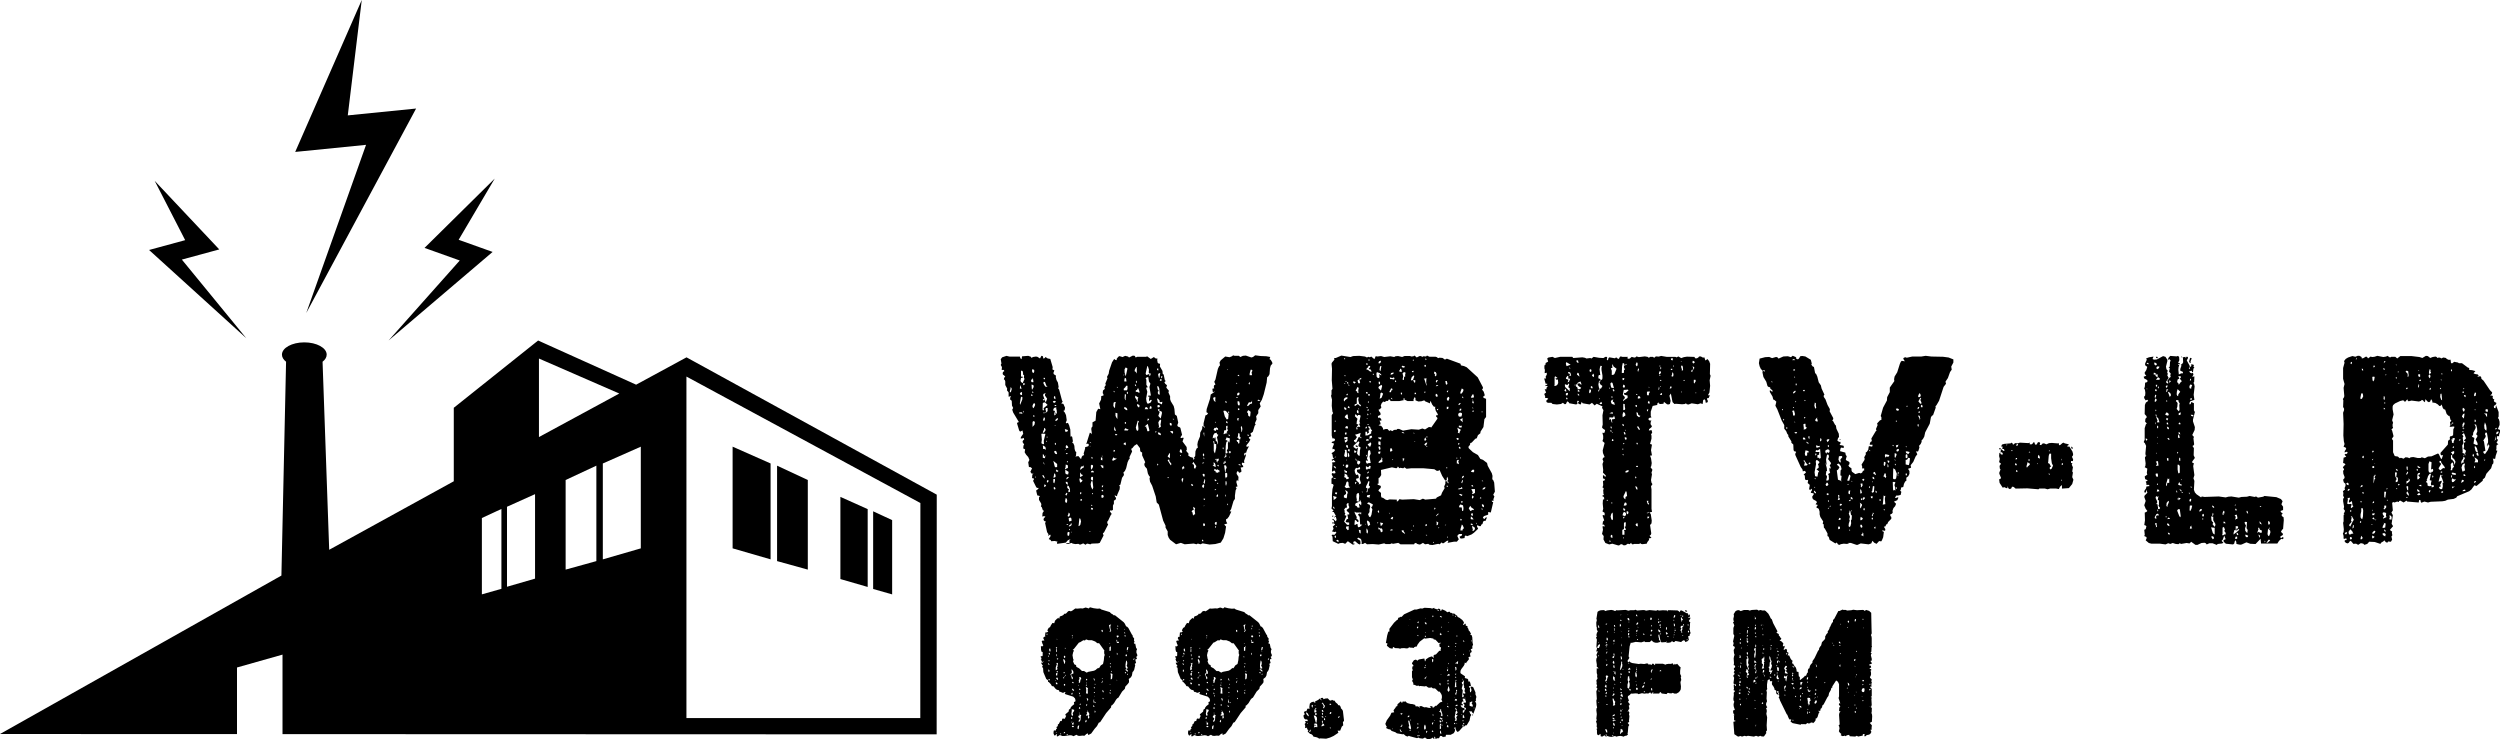 <svg xmlns="http://www.w3.org/2000/svg" viewBox="0 0 1025 303" width="1025" height="303">
  <path d="m134.97 225.41-2.72-77.1c1.06-.82 1.69-1.82 1.69-2.91 0-2.78-4.11-5.03-9.17-5.03s-9.17 2.25-9.17 5.03c0 1.09.63 2.08 1.69 2.91l-1.91 87.67L0 300.94l97.17.04v-27.31l18.66-5.28v32.6l268.2.1.04-98.28-102.6-56.3-20.66 11.21-40.18-18.11-34.58 27.58v30.13l-51.08 28.09Zm70.61 16.01-8.01 2.27v-31.3l8.01-3.72v32.75Zm13.79-4.18-11.5 3.33v-32.8l11.5-5.17v34.64Zm1.6-90.24 32.94 14.35-32.94 17.84v-32.18Zm23.54 83.05-12.6 3.49v-36.75l12.6-5.87v39.13Zm18.22-5.22-15.57 4.51v-39.31l15.57-6.89v41.69Zm114.59 69.59h-95.88V154.39l95.92 51.85-.04 88.16Z"/>
  <path d="m331.2 196.79-12.6-5.87v39.13l12.6 3.49v-36.75ZM315.94 190.02l-15.57-6.89v41.69l15.57 4.51v-39.31ZM365.78 213.25l-7.79-3.62v31.85l7.79 2.22v-30.45ZM355.75 208.74l-11.19-5.02v33.69l11.19 3.24v-31.91Z" fill="#000"/>
  <path d="m446.63 249.3.2-.33 1.58.4 1.51.2 1.05-.07.59.4 3.43 1.05.59.59.72.4.26.33h.59l3.56 2.83.46.59.53 1.12.4.13.53.53 1.45 2.7.26.26.13.72.53.59-.07.86.26.59-.33.4.2.33h.4l.33 1.65.4.59-.26.66v.79l.4.99-.13.46-.4.26.33.59-.07.33h-.46l-.07.53.26 1.05-.59.4.26.46-.46 1.98-.4.66-.26.2-.26 1.45-.4.72-.92.73.13.39v.92l-.46.66-1.05 1.12-.2.92-1.12 1.12-1.52 2.5-.4.2-.53.59-.86 1.45-.79.86-.4.2v.66l-2.04 2.37-2.44 3.69-.59.26-.72 1.38-.99 1.12-1.38 1.91-.99.53h-.33v-.59l-.66.26-.79.73-.86-.07-1.12.13-.66-.07-.66-.4-1.19.59-.72-.33-.72-.07-2.37.33h-.72l-1.05-.4-.99.59-.33-.2.2-.72h-.33l-.59.59-.33-.26-.26-.72.07-.86.13-.33.72.07.2-.66.33-.07-.26-.72.4-.2.2-.33v-.53l.4-.2.59-1.19h.59l.2-.79.2-.26.86.13.59-1.25-.4-.26.13-.4 1.25-1.05.13-.79.59-.4.13-.46.46-.59.99-.79-.13-.86.59-.26.07-.46-.2-.79-.72-.72-3.16-.99-.33-.2.33-.59-.33-.13-.4.26-.46.07-.86-.39h-.4l-.26-.66-.86-.2-.59-.46-.72-.92-.72-.13-.4-.72-.79-.86-.4-.2v-.46l-.13-.26-.59-.39-1.19-2.83-.13-1.78-.4-.26.07-.39.33-.07-.66-.99-.07-.46.72.13-.2-.4-.4-.26-.13-.73-.26-.13.26-.13.2-.33-.26-.13-.2-.33.13-.26h.59l.13-.33v-1.38l-.46-.13-.2-.79-.07-1.52.59.13.4-.46-.33-.59-.33-1.12.26-.2.86-.07-.46-.86.07-.4.33-.26.46-.07-.13-.26.13-1.45h.53l.66-.33-.4-.53.53-.99.59-.33.33-.72.66-.99.72.13.33-1.05.79-.79.72-.46v.46l.33-.2v-.53l.26-.26.79-.26.66-.39.13-.4h.53l.4-.2.79-.86.66-.13.4.2.66-.33 1.19-.86.79.07 1.45-.13.79.07 1.19-.4.79.2.33.2.4-.2Zm-18.64 21.88-.2-.13.07.46.13-.33Zm1.45-10.94v-.4h-.33v.46l.33-.07Zm.66 8.57h-.26l-.13.33.13.33.26-.66Zm.19 3.88-.07-.33-.4-.53-.13.4.26.26.26.13.07.07Zm-.06-1.97-.4-.07.26.59.2-.33.13.13-.2-.33Zm0 4.61.07-.33-.33-.59-.13.26v.72l.4-.07Zm-.27 3.56.33.13.13-.59h-.33l-.26.13.13.33Zm.46-11.14-.33-.13-.13.33.2.33.26.2v-.72Zm.4-.72-.2-.53.07-.46-.4-.13-.13.26.07.46v.4h.59Zm1.71 11.79.2.26.26-.13-.46-.13Zm.6-12.78.33-.59-.33-.13-.26.2.26.53Zm0 6 .26.07-.53 1.52v1.19l.72-.4-.2-1.05.33.07-.13-.39.2-1.32-.26.13-.53-.07.13.26Zm-.14 8.49h.59l-.07-.46-.33-.26-.33.07.13.66Zm-.13 19.77.2.26.2-.33-.4.07Zm.73-24.31H433l-.07.53.13.33.33.26.2-1.12Zm-.27-8.83-.07-.39.13-.46-.4-.13v1.19l.33-.2Zm-.19 11.2.59.46.07-.39-.2-.59h-.33l-.26.13.13.4Zm.19-9.62.07-.33-.26-.33v.92l.33.07-.13-.33Zm.27-6.59-.33-.26v.26h.33Zm-.2 8.24.4-.07.07-.39h-.33l-.26.13.13.33Zm.26 5.14.07-.39h-.46v.39l.2.26.2-.26Zm1.39 25.56v-.4h-.33v.4h.33Zm1.25-22.99v-.4h-.4v.4h.4Zm.33-6.13.13-.86-.4-.73-.33-.2-.07.53.33 1.12v.4l.33-.26Zm-.07 4.02-.07-.4h-.33l-.13.4h.53Zm.2-6.52v-.46l-.33-.2-.26.33.07.46.33.2.2-.33Zm0 11.33-.13-.33-.33-.07-.13.33.07.33.4.07.13-.33Zm-.2 19.76.2-.33-.46-.13-.13.26v.33l.4-.13Zm.07-23.12-.2-.33-.13.33h.33Zm.26-11.53.13-.26h-.46l.07.26h.26Zm.07 10.93-.2-.26v.46l.26.2-.07-.4Zm.46 24.51.33.07v-.46l-.46.13.13.26Zm1.65-25.16-.2.39.33.59.26 1.12.26.26.2-.59-.13-.33-.46-.53-.13-.4.26-.59.46.26.2-.4-.07-.72-.59-.86-.13.33.13.72v.4l-.4.33Zm.52 18.44.07-.46-.33-.2-.2.4.07.4.4-.13Zm-.39 1.32.26.33.26-.33h-.53Zm.46-11.2.13-.73-.4.13-.13.39.2.33.2-.13Zm-.2 6.65-.2 1.25.13.66.4.2.2-.39-.2-.73.59-.86.07-.46-.66-.26-.46.13.13.46Zm.33-30.96h-.33l.07.39.26.07v-.46Zm0 1.12-.2-.26-.13.46.33-.2Zm-.07 36.56h.46l.13-.46-.66-.07-.2.4.26.13Zm-.13-1.58-.07.33.2.26.46-.07v-.79l-.26-.2v.33l-.33.13Zm.6-16.4-.07-.46-.4-.13-.13.46.59.13Zm.13 3.16.07-.33-.46-.53-.33-.13v.59l.72.4Zm8.69-20.29-1.38-.53h-1.38l-.99-.33-.26.33-.33.13-.46-.13-1.38.86-.46.13-1.98 2.5-.59.53.33.07.2.2-.33.66-.26 1.19.26 1.58.2.33-.26.59.53 1.25.72.33.13.72 1.12.59 1.19 1.12h.86l1.05.66.66-.33 2.37-.46.66-.33.59-.53.59-.33.13.26.79-1.25.92-.59.33-1.52.13-1.45.26-.79-.2-.33-.07-.99.13-.39-2.17-3.03h-.72l-.92-.73Zm-6.52 34.39-.33.07-.26.26-.13.79.13.33.33.13.26-1.58Zm-.46-16.67.07.4.26-.13-.33-.26Zm.59 13.71.13.33-.46.66-.07.53.46-.13.33-.59.13-1.65.2-.33-.72-.33-.4.66-.13.4.53.46Zm-.19-15.09-.2.39.4.26.2-.2.2-1.19.33-.2-.26-.73-.59-.13.07.79-.13.33-.2.26.2.4Zm.26 4.81-.33-.26.07.66.33.07-.07-.46Zm0 6.39.2.2-.07-.72-.33-.13-.07.26-.07.46.33-.07Zm.06 1.65-.4.13.4.2v-.33Zm.14-9.36.07-.33-.33-.2-.13.26v.33l.4-.07Zm-.14 10.61-.26.2v-.4l.26.2Zm.27-8.24-.26-.2-.13.4.26.2.13-.39Zm.06 3.82v-.4l-.2-.2-.26.46.46.13Zm2.38 6.86.07-.46-.26-.33-.33.79.26.33.26-.33Zm.13-15.03-.2-.26-.2.4.33.26.07-.4Zm.46 3.56-.07-1.84.13-.4-.92-.59.2 1.38-.07.86-.07.46.79.13Zm-.26-5.6-.07-.39-.33-.13-.07.26-.07.4.53-.13Zm.06 13.18-.33.07.26.72-.33.13-.2.33.33.2.66-.2-.2.66.07.72.33-.13.2-.33v-.4l-.26-.13.26-.73-.07-.4-.79-1.32v.46l.26.13-.2.2Zm-.2-11.86v-.26h-.26v.26h.26Zm.14 8.63h-.4v.53l.26.2.13-.73Zm.06-1.65.07.46.26-.72-.07-.33-.2-.2h-.4l.33.79Zm2.7 2.24-.33-.2-.07.33.26.33.4-.07-.26-.4Zm.13-10.41.26.2-.2-.79-.2-.26-.2.2.33.66Zm.27 9.09-.46-.72.2-.4-.33-.07v1.19h.59Zm-.13-5.73.13-.46-.33-.07-.2.2.4.33Zm.13 1.85-.07-.33-.2-.13-.26.33.53.13Zm0 1.18h-.26l-.13.26.4-.26Zm.26-4.61-.26-.46-.13.46h.4Zm-.06 11.27v-.46l-.33-.2v.86l.33-.2Zm.26-4.02-.2-.2-.13.33.2.2.13-.33Zm2.7-29.71h-.53l.2.79.33.13v-.92Zm-.2 21.67.2-.66.2-.26-.4.2-.13.4-.2.4.33-.07Zm.07-1.58.26-.2-.33-.07-.2.2.26.07Zm.53 5.14-.2-.39-.33-.26.13.86.33.2.07-.4Zm-.07 2.83-.2-.2-.26.07.2.33.26.2v-.4ZM455 257.8l.26.66-.33.4.2.33.46-.72-.26-.59-.13-.86.2-.79.2-.26-.59.2-.33.13.33 1.52Zm.07 11.47-.33-.2-.07.33.33.13.07-.26Zm.06-5.34v-.2h-.26v.2h.26Zm-.26 2.97.53-.13.07-1.85-.2-.2.07.53-.46.07v1.58Zm.46 17.06-.46-.07.13.4.4.13-.07-.46Zm.2-11.6-.07-.33-.26-.13-.2.2.53.26Zm-.53 8.37.26-.13-.13-.2-.13.13v.2Zm.26 2.57.26-.4-.13-.07-.4.2.26.26Zm.07-10.14-.2-.2-.07.46.2.4.07-.66Zm.13 3.68-.07 1.71.4-.13.2-.33.13-1.71-.4-.26h-.46l.2.73Zm.4-1.58-.26-.26-.07.33.2.33.13-.39Zm2.89-11.66v-.46h-.72v-.79h-.33l.2.92v.33h.86Zm-.59-5.47.07-.4-.13-.2-.26.2.33.4Zm.13 3.3.13-.26.26-.13-.13-.46h-.66l-.07.46.46.4Zm-.19 17.46-.26-.2v.33l.26-.13Zm.06-10.61v-.46l-.26-.2v.66l.13.33.13-.33Zm.2-11.4.2-.2-.4-.26-.13.46h.33Zm2.9 2.44-.26-.13-.07.4.4.13-.07-.39Zm-.07-1.19v-.26h-.2v.26h.2Zm.27 2.31h-.4l.07.46.33.13v-.59Zm.98 14.49-.72-.66-.13.26-.4.13.4.13.53.46.33.13v-.46Zm-.72.73-.53-.13.07.4.33.2.13-.46Zm.33-6.85v-.46h-.46l-.13.33.07.33.33.07.2-.26Zm.39 5.14-.53-1.12.2-.33.07-.79-.2-.72-.26-.2-.26 1.65v1.05l.13.33.13.4.72-.26Zm-.06-7.52.26-1.12h-.46l-.2.86.07.46.33-.2Zm.06.6-.4-.26v.26h.4Zm-.06 9.68.07-.33-.13-.26-.13.33-.13.26h.33Zm2.3-6.26.2.2.33-.72-.46.13-.07.4Zm37.1-21.15.2-.33 1.58.4 1.51.2 1.05-.07.59.4 3.43 1.05.59.59.72.4.26.33h.59l3.56 2.83.46.59.53 1.12.4.13.53.53 1.45 2.7.26.26.13.72.53.59-.07.86.26.59-.33.4.2.33h.4l.33 1.65.4.59-.26.66v.79l.4.99-.13.46-.4.26.33.59-.07.33h-.46l-.07.53.26 1.05-.59.4.26.46-.46 1.98-.4.66-.26.2-.26 1.45-.4.72-.92.73.13.39v.92l-.46.66-1.05 1.12-.2.92-1.12 1.12-1.52 2.5-.4.2-.53.59-.86 1.45-.79.86-.4.2v.66l-2.04 2.37-2.44 3.69-.59.26-.72 1.38-.99 1.12-1.38 1.91-.99.53h-.33v-.59l-.66.26-.79.73-.86-.07-1.12.13-.66-.07-.66-.4-1.19.59-.72-.33-.72-.07-2.37.33h-.72l-1.05-.4-.99.59-.33-.2.2-.72h-.33l-.59.59-.33-.26-.26-.72.07-.86.13-.33.72.07.2-.66.33-.07-.26-.72.4-.2.2-.33v-.53l.4-.2.59-1.19h.59l.2-.79.2-.26.86.13.59-1.25-.4-.26.13-.4 1.25-1.05.13-.79.59-.4.13-.46.46-.59.99-.79-.13-.86.59-.26.07-.46-.2-.79-.72-.72-3.16-.99-.33-.2.33-.59-.33-.13-.4.26-.46.07-.86-.39h-.4l-.26-.66-.86-.2-.59-.46-.72-.92-.72-.13-.4-.72-.79-.86-.4-.2v-.46l-.13-.26-.59-.39-1.19-2.83-.13-1.78-.4-.26.07-.39.33-.07-.66-.99-.07-.46.72.13-.2-.4-.4-.26-.13-.73-.26-.13.26-.13.2-.33-.26-.13-.2-.33.13-.26h.59l.13-.33v-1.38l-.46-.13-.2-.79-.07-1.52.59.13.4-.46-.33-.59-.33-1.12.26-.2.86-.07-.46-.86.07-.4.33-.26.46-.07-.13-.26.13-1.45h.53l.66-.33-.4-.53.53-.99.59-.33.33-.72.66-.99.72.13.33-1.05.79-.79.72-.46v.46l.33-.2v-.53l.26-.26.79-.26.66-.39.13-.4h.53l.4-.2.79-.86.66-.13.4.2.66-.33 1.19-.86.79.07 1.45-.13.79.07 1.19-.4.79.2.33.2.4-.2Zm-18.65 21.88-.2-.13.07.46.13-.33Zm1.45-10.94v-.4h-.33v.46l.33-.07Zm.66 8.57h-.26l-.13.33.13.33.26-.66Zm.2 3.88-.07-.33-.4-.53-.13.4.26.26.26.13.07.07Zm-.07-1.97-.4-.07.26.59.2-.33.13.13-.2-.33Zm0 4.61.07-.33-.33-.59-.13.26v.72l.4-.07Zm-.26 3.56.33.13.13-.59h-.33l-.26.13.13.33Zm.46-11.14-.33-.13-.13.33.2.33.26.2v-.72Zm.4-.72-.2-.53.07-.46-.4-.13-.13.26.07.46v.4h.59Zm1.71 11.79.2.26.26-.13-.46-.13Zm.59-12.78.33-.59-.33-.13-.26.2.26.53Zm0 6 .26.07-.53 1.52v1.19l.72-.4-.2-1.05.33.07-.13-.39.2-1.32-.26.13-.53-.07.13.26Zm-.13 8.49h.59l-.07-.46-.33-.26-.33.07.13.66Zm-.13 19.77.2.26.2-.33-.4.07Zm.72-24.31h-.59l-.07.53.13.33.33.26.2-1.12Zm-.26-8.83-.07-.39.13-.46-.4-.13v1.19l.33-.2Zm-.2 11.2.59.46.07-.39-.2-.59h-.33l-.26.13.13.4Zm.2-9.62.07-.33-.26-.33v.92l.33.07-.13-.33Zm.26-6.59-.33-.26v.26h.33Zm-.19 8.24.4-.07.07-.39h-.33l-.26.13.13.33Zm.26 5.14.07-.39h-.46v.39l.2.26.2-.26Zm1.38 25.56v-.4h-.33v.4h.33Zm1.26-22.99v-.4h-.4v.4h.4Zm.33-6.13.13-.86-.4-.73-.33-.2-.07.53.33 1.12v.4l.33-.26Zm-.07 4.02-.07-.4h-.33l-.13.4h.53Zm.2-6.52v-.46l-.33-.2-.26.33.07.46.33.2.2-.33Zm0 11.33-.13-.33-.33-.07-.13.33.07.33.4.07.13-.33Zm-.2 19.76.2-.33-.46-.13-.13.26v.33l.4-.13Zm.07-23.12-.2-.33-.13.33h.33Zm.26-11.53.13-.26h-.46l.07.26h.26Zm.06 10.93-.2-.26v.46l.26.2-.07-.4Zm.47 24.51.33.07v-.46l-.46.13.13.26Zm1.64-25.16-.2.39.33.59.26 1.12.26.26.2-.59-.13-.33-.46-.53-.13-.4.26-.59.46.26.2-.4-.07-.72-.59-.86-.13.33.13.72v.4l-.4.33Zm.53 18.44.07-.46-.33-.2-.2.4.07.4.4-.13Zm-.4 1.32.26.33.26-.33h-.53Zm.47-11.2.13-.73-.4.13-.13.39.2.33.2-.13Zm-.2 6.65-.2 1.25.13.66.4.2.2-.39-.2-.73.59-.86.07-.46-.66-.26-.46.13.13.46Zm.33-30.96h-.33l.07.39.26.07v-.46Zm0 1.12-.2-.26-.13.46.33-.2Zm-.07 36.56h.46l.13-.46-.66-.07-.2.4.26.13Zm-.13-1.58-.07.33.2.26.46-.07v-.79l-.26-.2v.33l-.33.13Zm.59-16.4-.07-.46-.4-.13-.13.46.59.13Zm.13 3.16.07-.33-.46-.53-.33-.13v.59l.72.4Zm8.7-20.29-1.38-.53h-1.38l-.99-.33-.26.33-.33.13-.46-.13-1.38.86-.46.13-1.98 2.5-.59.53.33.07.2.2-.33.66-.26 1.19.26 1.58.2.33-.26.59.53 1.25.72.33.13.72 1.12.59 1.19 1.12h.86l1.05.66.66-.33 2.37-.46.66-.33.59-.53.59-.33.13.26.79-1.25.92-.59.33-1.52.13-1.45.26-.79-.2-.33-.07-.99.13-.39-2.17-3.03h-.72l-.92-.73Zm-6.52 34.39-.33.07-.26.26-.13.79.13.33.33.13.26-1.58Zm-.46-16.67.07.4.26-.13-.33-.26Zm.59 13.71.13.33-.46.66-.07.53.46-.13.33-.59.13-1.65.2-.33-.72-.33-.4.66-.13.4.53.46Zm-.2-15.09-.2.39.4.26.2-.2.2-1.19.33-.2-.26-.73-.59-.13.07.79-.13.33-.2.26.2.4Zm.27 4.81-.33-.26.07.66.33.07-.07-.46Zm0 6.39.2.2-.07-.72-.33-.13-.07.26-.07.46.33-.07Zm.06 1.65-.4.13.4.2v-.33Zm.13-9.36.07-.33-.33-.2-.13.26v.33l.4-.07Zm-.13 10.61-.26.2v-.4l.26.2Zm.27-8.24-.26-.2-.13.4.26.2.13-.39Zm.06 3.82v-.4l-.2-.2-.26.46.46.13Zm2.37 6.86.07-.46-.26-.33-.33.79.26.33.26-.33Zm.14-15.03-.2-.26-.2.4.33.26.07-.4Zm.46 3.56-.07-1.84.13-.4-.92-.59.2 1.38-.07.86-.07.46.79.13Zm-.27-5.6-.07-.39-.33-.13-.07.26-.07.4.53-.13Zm.07 13.18-.33.07.26.72-.33.13-.2.33.33.2.66-.2-.2.66.07.72.33-.13.2-.33v-.4l-.26-.13.26-.73-.07-.4-.79-1.32v.46l.26.13-.2.2Zm-.2-11.86v-.26h-.26v.26h.26Zm.13 8.63h-.4v.53l.26.2.13-.73Zm.07-1.65.07.46.26-.72-.07-.33-.2-.2h-.4l.33.79Zm2.7 2.24-.33-.2-.07.33.26.33.4-.07-.26-.4Zm.13-10.41.26.2-.2-.79-.2-.26-.2.2.33.66Zm.27 9.09-.46-.72.2-.4-.33-.07v1.19h.59Zm-.14-5.73.13-.46-.33-.07-.2.2.4.33Zm.14 1.85-.07-.33-.2-.13-.26.33.53.13Zm0 1.18h-.26l-.13.26.4-.26Zm.26-4.61-.26-.46-.13.46h.4Zm-.07 11.27v-.46l-.33-.2v.86l.33-.2Zm.27-4.02-.2-.2-.13.33.2.2.13-.33Zm2.7-29.71h-.53l.2.79.33.13v-.92Zm-.2 21.67.2-.66.2-.26-.4.2-.13.4-.2.4.33-.07Zm.07-1.58.26-.2-.33-.07-.2.2.26.07Zm.52 5.14-.2-.39-.33-.26.13.86.33.2.07-.4Zm-.06 2.83-.2-.2-.26.07.2.33.26.2v-.4Zm2.57-28.53.26.66-.33.4.2.33.46-.72-.26-.59-.13-.86.2-.79.2-.26-.59.2-.33.13.33 1.52Zm.06 11.47-.33-.2-.07.33.33.13.07-.26Zm.07-5.34v-.2h-.26v.2h.26Zm-.27 2.97.53-.13.07-1.85-.2-.2.07.53-.46.07v1.58Zm.47 17.06-.46-.07.13.4.4.13-.07-.46Zm.19-11.6-.07-.33-.26-.13-.2.2.53.26Zm-.52 8.37.26-.13-.13-.2-.13.13v.2Zm.26 2.57.26-.4-.13-.07-.4.2.26.26Zm.07-10.14-.2-.2-.07.46.2.4.07-.66Zm.13 3.68-.07 1.71.4-.13.2-.33.13-1.71-.4-.26h-.46l.2.73Zm.39-1.58-.26-.26-.07.33.2.33.13-.39Zm2.9-11.66v-.46h-.72v-.79h-.33l.2.92v.33h.86Zm-.59-5.47.07-.4-.13-.2-.26.2.33.4Zm.13 3.3.13-.26.26-.13-.13-.46h-.66l-.07.46.46.4Zm-.2 17.46-.26-.2v.33l.26-.13Zm.07-10.61v-.46l-.26-.2v.66l.13.33.13-.33Zm.2-11.4.2-.2-.4-.26-.13.46h.33Zm2.9 2.44-.26-.13-.07.4.4.13-.07-.39Zm-.07-1.19v-.26h-.2v.26h.2Zm.26 2.31h-.4l.07.46.33.13v-.59Zm.99 14.49-.72-.66-.13.26-.4.13.4.13.53.46.33.13v-.46Zm-.72.73-.53-.13.07.4.33.2.13-.46Zm.33-6.85v-.46h-.46l-.13.33.07.33.33.07.2-.26Zm.39 5.14-.53-1.12.2-.33.07-.79-.2-.72-.26-.2-.26 1.65v1.05l.13.33.13.4.72-.26Zm-.06-7.52.26-1.12h-.46l-.2.86.07.46.33-.2Zm.06.6-.4-.26v.26h.4Zm-.06 9.68.07-.33-.13-.26-.13.33-.13.26h.33Zm2.3-6.26.2.2.33-.72-.46.13-.07.4Zm23.58 15.95.99-.07.72.79.33.13.4-.07.26-.26.59.33h.46l.46.73.86.72.13.4.72.13.4.73v.39l.53.53.33.59.46 3.95-.13.33-.33.26.13 1.38-.59.53-.66 1.65h-1.05l.33.86-1.98 1.32-1.45.66-1.58.46-2.5-.13-.4.13-.4-.33-.66-.26-1.25-.26-.4-.66-.59-.4-.46-.07-.46-.59-.4-.13v-.53l.26-.2-.53-.46-.07-.73-.4.33-.46-.26.13-.4-.07-.66-.2-.4.46-.46-.07-.46-.26-.13.26-.2.92.07-.07-.46-.2-.26h-.72l-.53-.46-.2-.72v-.53l.33-.2.2-.33-.4-.46.4-.72.59.13.46-1.12h.53l.33.13-.07-.86.2-1.32.59-.53.79-.26.46.07-.26.2.33.07.53-.13-.4-.26 1.45-.72.53-.53.72.79v-.39l-.4-.26.2-.33.66-.13.26.2.13.39.72-.26Zm-6.78 6.98-.4-.79-.59-.59-.13.39.13.4.53.66.2.26.26-.33Zm-.4 3.36-.13-.46-.2.46h.33Zm.99 3.3.33-.99-.66.59-.2.4h.53Zm.86-9.82.2-.86-.07-.39-.33.2-.2.2.4.86Zm1.91 5.93-.2-.39.2-.79-.07-.79-.46-.66-.33-.13-.07.2-.2-.33-.2.13.66 2.31.07.46h.59Zm-.92.99-.4 1.12.99-.26.33.26.13-.39-.13-1.12-.66-.13-.4.07-.26.33.4.13Zm.26-5.01.33-.2.13-.53-.4-.2-.07-.33.46-.53-.26-.13-.53.66-.13.79.07.46h.4Zm.07-2.77-.2-.33-.26.2.46.13Zm0 3.76h.4v-.53l-.13-.33-.33.13-.13.2-.07.39.26.13Zm.26 4.48h-.4l.13-.46.26.46Zm2.77-8.83-.13.13.53.66-.26.2-.13.66.4-.13.33-.59v-.46l-.33-.26-.53-.99-.13.26h-.33l.59.53Zm.59 8.63-.26-.53-.33-.2-.59.73v.46l1.19-.46Zm-.59-3.62-.46-.2-.07.4.33.26.46-.13-.26-.33Zm-.07-2.64-.4-.07v.46l.13.26.26.07.33-.07-.33-.66Zm.07 1.98-.07-.73-.26-.13-.13.26.07.33.2.26h.2Zm-.07 2.5-.26-.2-.13.33.07.72.2.26.13-1.12Zm.79-.39.13.2v-.79l-.26-.33-.13.46-.07.4.33.07Zm.53-1.39v-.26h-.26v.26h.26Zm2.17-5-.2-.26-.4-.07-.13.33.13.26.59-.26Zm-.26 3.88.2-.26.07-.46-.4-.07-.2.33-.13.46h.46Zm-.07 5.6-.26-.2v.46l.33.13-.07-.39Zm3.43-4.02.4-.59h-.4l-.26.2-.13.33.4.07Zm33.01-4.74.79-.07 1.19.53.79-.07.92.26.79.07.26-.13-.46-.46.26-.13h.79v.4l.26.2.4-.2.59-.66.2.26 1.71-1.58.86-.26v-.26l-.33-.59.2-.73v-.86l-.26-.73-.66-.99h-.53l-1.12-1.12-.33-.2h-.79l-.66-.46-.46.2-.79-.07-.92-.66-.4.2-1.98-.2-.33.13-.46-.33-.53.2-.99-.46h-.46l-.07-.79-.4-.66v-.59l.33-.26-.26-.26-.2-.59v-2.44l.33-.4-.26-.86.2-.79h.33l-.07-.46-.53-.53.07-.4.72-1.05.72-.26.33.13.33.33.66-.53 2.24-.39.26 1.19.2-.2.2-.66 1.19-.79 1.12-.4.33.13.4.46.2-.2-.2-.66.66-.53.33.07 1.45-1.58.59.07-.07-.46.2-.86-.26-.26-.33-.07-.13-1.25.59-.26-.13-.26-.72.2-1.32-1.38-.72-.13-.13-.33-1.32-.26-1.98.26-.46-.13-1.84 1.38-.92 1.25-.33.79h-.46l-.59.26-.26.33-.33-.13-1.25-.07-.26-.26-.13.33-.26.2-.72.07-.92-.13-1.25.07-.33.2-.66-.2-1.51-.07-.53-.46-.33.2v.4l-.4.07-.86-.2-1.19-.99.26-.86-.26-.2h-.4l.53-3.1.46-1.58.46-.07v-1.12l1.91-2.5 1.12-1.05.4-.2.13-.53.26-.33.46-.07.33-.26.4.07.99-1.05 4.28-1.98h.86l1.58-.46.79.07.86-.33 2.44.13.72.2.86-.33.13.4.72.07.26.26.72-.4.59.26.13.73.33-.13.26-.59 1.38.59.86.66.72-.26.33.13.13.33h.4l.72.4.33-.13.4.2.53.53.4.13.26.59.72.33 1.19.92.66.92-.13.53-.26.33.13.26.33-.13.4-.46.26.2v.66l.72.2v.59l.46.66-.07.33.53.59.53.99-.13.26h-.33l.26.2.46.07.26.86.13 2.31.2.72-.33.72.07.86-.72.33.33.66.07.46-.59.39-.07.66.2.79-.73.2-.13.26.2.46-.07.33-.99 1.19v.33l-.66-.26-.07.66-.33.66-.99 1.32-.33.66-.07.72.13.4 1.78 1.19-.13.53.26.26.79.2.33.26.13.86.33.07.13-.2.33.73.26 1.32h-.72l-.13.26.2.33.33.13-.13.86.07.79.26.2.33-.72-.07-.73-.33-.59.46-.4.66.33.92 2.11v.86l.33.72v.59l-.2.59.13.53-.4.46.4.59.07.73-.13.79-1.05 2.9-.59-.66v-.33l-.4.07-.72-.2.4 1.05.46.53-.39.66-.33 1.65-1.19 1.98h-.53l-.73.72-.13-1.12-.33.26v.4l.2.33-1.65 1.84-.66.26-.4-.53-.4-1.05.07-.4-.26.2-.2-.07v.59l.33.26-.2.86-.4.66-1.25.66h-1.91l-.26.86-.66-.07-.26.2-.59-.46-.53-.07-.26.26-.33.73-.46-.07-.99.33-.13-.72-.26-.26-.13.33.13.53-.4.07-.33-.53-.66.46-.79.2-.86-.07-.66-.39-.2-.33-.2.26-.79.33-1.32-.2-.26-.26-.72.26-2.96-.79-.33-.2-.59.33-.72-.26-.86-.73-.46.07-2.31-.4-.66-.46-1.52-.53-.53-.59-.79-.13-.92-.46.26-.66-.26-.26-.33-.79.59-1.45 1.38-1.91.53-1.19 1.12-.2-.07-.33-.2-.2.13-.46.72-.92.13-.4.59-.26.07-.73 1.45-1.25.07.4.26.26.33-.26.07-.4.33.2h.33l.4-.2.2.33.66.46 1.19.33.86.07 1.12.33.13.59h.92l.4.2.4.53-.13-.72Zm-10.81 9.29-.26-.2v.4l.26-.2Zm3.49 1.19.13-.26-.4-.13-.07-.46-.4-.13.07.46.2.26.13.33.33-.07Zm.2-7.19.2-.4h-.86l.13.33.13.26.4-.2Zm-.2 5.14.26-.33.07-.39-.2-.33-.07.46-.33.26-.2.4.46-.07Zm2.84-3.95.33-.26.07-.26-.2-.2-.4.26-.2.46h.4Zm.13-37.49-.13-.07-.13.07h.26Zm-.13 41.51.33.66.33.2.4-.13-.07-.66-.66-2.64h-.46l.33 1.78.13.39-.33.4Zm.85 1.58.07-.33-.2-.26-.2.26-.2.2.53.13Zm-.39-45.52.26-.2-.13-.13-.13.33Zm.59 41.04-.2-.26-.07.4.26.2v-.33Zm2.97 3.36.07-.4-.2-.2-.4.53-.13.33.66-.26Zm-.07-41.11.07-.46h-.4l-.2.46.33.26.2-.26Zm-.07 44.54.46-.26-.33-.2-.53.13.4.33Zm.2-46.45.13-.72-.33.13-.26.46.46.13Zm-.46 5.2.4.13v-.46l-.4.13v.2Zm.4 35.91h-.4l.07.4.33.07v-.46Zm.19 3.49-.33-.07.13.33.2-.26Zm.4 1.52v-.26h-.26v.26h.26Zm2.37-2.7.13-.33-.07-.92-.26-.59-.2.2-.2.79.07.86.2.26.33-.26Zm-.07-25.04.07-.33-.2-.2-.2.2-.07.4.4-.07Zm0 4.61.07-.33.4-.59-.13-.33-.13.39-.33.2-.26.26.4.4Zm-.13-22.86.46.46.2-.39-.13-.33-.26-.2-.4.07.13.39Zm.33 5.47-.07-.33-.26-.2-.07.33.07.33.33-.13Zm.07 11.53h-.4l.13.53.26-.53Zm0-19.11-.26-.2.13.33.13-.13Zm0 5.8-.26-.2v.4l.26-.2Zm.59 40.45-.4-.13-.13.26v.46l.13.26.4-.86Zm2.44.27-.13-.4-.4-.13-.13.33.13.26.53-.07Zm-.4-28.47.26-.2.13-.92-.26-.26-.33.26.2 1.12Zm.2 25.37.2-.86-.4.2-.2.39.07.4.33-.13Zm.2-44.08v-.33l-.26-.2-.13.26v.46l.4-.2Zm0 6.06v-.4h-.4v.4h.4Zm0 34.07-.26-.13-.07.4.33.2V293Zm.59 2.5v-.2h-.26v.2h.26Zm1.58-45-.07-.4-.33-.07v.46h.4Zm.6 40.85.13.26h-.4l-.2.26.46.07.26.26.33.66-.2.13-.13.33.59.4.13-.26-.07-.72-.53-1.52.07-.4-.46.07v.46Zm.13-11.14-.33-.13-.13.4.2.33.26.26v-.86Zm.06 14.5.2.33.4-.07.2-.33-.99-.46-.2.46.4.07Zm0 1.32h.33l-.2-.4-.33-.26h-.2v.46l.13.33.2.2.07-.33Zm-.33-43.42.13.33.72.26-.13-.53-.2.07-.26-.26v.2l-.26-.07Zm.66 7.77v-.33l.2-.2-.33.07-.13.2-.07-.46-.2-.26-.13.66.13.33h.53Zm-.26 38.48.13-.72-.26-.66.26-.26v-.59l-.33.2-.2.33v1.78l.4-.07Zm0 .86-.26-.2-.07.92.13.33.46.07-.26-1.12Zm.33-23.06-.33-.26v.26h.33Zm0-19.24v-.46h-.2v.46h.2Zm.26 40.06.13-.13-.26-.4-.13.53h.26Zm.2-2.11-.2-.33-.2.79.2.2.2-.66Zm1.84 1.12-.07-.33-.26-.13v.59l.33-.13Zm.14 1.71h.4l-.13-.72-.26-.26-.2.33-.13.26.33.4Zm.26-23.72h-.46v.53l.33.2.13-.73Zm-.2 4.55-.26-.2v.46l.2.2.07-.46Zm.13 10.47-.4-.07.07.39.26.13.4.07-.33-.53Zm.33-12.51.33.07v-.53l-.26-.2-.33.13-.26.33-.07.46.59-.26Zm-.26 11.46-.33.13.07.26.26-.4Zm-.07 4.88-.26-.13v.39l.33.13-.07-.4Zm.14-34.33.2-.2-.33-.13-.2.26.33.07Zm-.14 14.76-.2-.13.07.33.2.13-.07-.33Zm.2 6.78v-.4l-.26-.2-.13.39.13.33.26-.13Zm-.2 2.77.07.4.53-.46.07-.46-.2-.86-.4-.66-.07.79-.2.66v.4l.2.2Zm.46-17.98.07-.33-.33-.26-.26.39.53.2Zm-.19 6.65-.2-.2-.07.4.2.2.07-.39Zm0 7.05-.2-.4-.07.53.2.33.07-.46Zm.06-23.92-.26.13.4.13-.13-.26Zm1.91-2.76-.07-.26-.26-.13v.39h.33Zm.73 44.53-.07-.4-.4-.13v.39l.26.2.2-.07Zm0-11.06h-.2l-.13.2.33-.2Zm.06-19.24-.26.13.33.13-.07-.26Zm.47 15.08-.13-.4v-1.58l-.26-.13-.2.66-.07 1.19-.07.4.72-.13Zm.19 5.6-.07-.53-.4-.2-.33.26-.13.46h.92Zm-.39 4.48-.33.13.13.4-.33 1.52.07.66.26.33-.33.86.72-.13.13-.79-.26-.66.53-.66-.07-.33-.33.13-.26-.13.72-.86-.26-.73-.33-.13-.07.4Zm-.13-39.2-.26-.07v.4l.33.07-.07-.39Zm.19 11.4.13-.26-.4-.07-.2.39.46-.07Zm-.26 1.32.13-.26-.33-.13v.4h.2Zm0 9.22-.13.46.33-.13.2-.33-.07-.79-.2-.26-.33.07.2.99Zm.2 2.11.07-.39-.4.07-.07.39.4-.07Zm0 .92h-.4l.07.33.4.07-.07-.4Zm-.07-8.5v-.26h-.26v.26h.26Zm.07 3.1.33-.13.07.33.33-.2.13-.86-.2-.2-.2.39-.59.33-.2.26.33.07Zm-.33 6.85v.53l.33-.2.2-.39-.26-.2v.4l-.26-.13Zm0 5.14.13.73.26.2v-.72l.33-.07-.07-.46.13-.53-.07-.4h-.33l-.07.26.2.33v.53l-.53.13Zm.33 6.46.07-.4-.26.13-.13.26.33.72.4-.13-.4-.59Zm.59-1.19.07-.39h-.46l-.33.13-.07.46.79-.2Zm-.07-28.39v-.4h-.33v.4h.33Zm-.06 35.71-.13-.33-.13.53.26-.2Zm2.3-8.97-.26-.13-.26.86.59.4-.2.46-.4-.07-.26-.26v.53l.46.59 1.05.33v.73H600l-.26.2v.86l.46-.07.46-1.19.26.07.13-.73-.72-.26-.13-.33.33-.66-.59-.73.26-.26.72.07.13-.53-.33-.66.07-.4-1.05-.13v.53l.2.33.13.33-.33.13Zm-.39 5.14-.26-.13.13.46.13-.33Zm.39-9.88-.26 2.57.13.33h.33l.26-.59-.4-.73.26-.33.33.2.4-.13v-.33l-.26-.33-.07-.4.2-.86-.46-.59.13-.33-.26-.92.13-.99-.13-.73-.33.73-.4.13.13.86h.33l-.4 1.38-.07.46.4.59Zm-.13-4.87v.72l.2.13-.2-.86Zm.33 17.65.13-.4-.33-.07-.13.26.13.2h.2Zm.59-1.58-.2-.26-.07-.4-.46-.59-.07 1.12.07.4.72-.26Zm-.72-31.75.07.4.26.33.33-.13-.66-.59Zm.33 5.73-.33-.13.07.4.33.07-.07-.33Zm-.33 28.2.13.46.33.13.2-.2-.66-.39Zm.92-10.35h-.2l.26.4-.07-.4Zm1.78-19.24-.26.07.39.33-.13-.39Zm0 22.54.4.26.33-.07.26.4.33-.33v-.53l-.46-.59.33-.59-.07-.26-.07.13-.2-.26-.13.4-.26.07-.33-.2-.13 1.58Zm.46-4.02-.2.13.26.13.2-.13-.26-.13Zm.53-22.53-.4-.2.07.33.2.13.13-.26Zm.46 30.17v.4h-.33l.07-.4h.26Zm.53-2.5v-.26h-.26v.26h.26Zm79.39-40.26 3.95.13.59.4.2.33.39-.73h.46l2.04 1.12h.4l.2.26.2.66.33-.07v-.4l.26.2v.79l-.73.2.2.26.66-.13v.46l-.59.92.2.33.4.26-.13.46-.07 1.91-.2.4.26.4.07.79.2.4-.46.86.07.39h-.53l-.07.33.26 1.25-.59.59-.86.33-.13-.4-.4-.39-.72.33-.46.46-2.31-.46-.53.46h-.39l-.59-.46-.13.33-.26.2-.79.2h-.99l-.13-.33.13-.4-.2.13v.33l-1.84.13-.26-.26-.26-.73-.46-2.31-.33.26.07.86.26.86-.13.26.53.46.07.4-1.12.33h-.86l-.73-.2-.59-.46-.2-.33-.86.72h-2.04v-.33l-1.38.46-2.31-.2-1.65.4-.39-.07-.46 1.51-.4 3.95.07.46.26.26-.79 1.25.2.59.33-.13.2-.26.53.46.66.26 2.7.4.72-.13 1.52.13 1.12-.26.46.13.2.4.33-.13.66.07.33.2.13-.53h.53l.53.59.2-.26-.07-.33h3.23l1.05.4.33-.2.73-.13h1.19l.66-.26.53.72.2-.13v-.4l.4.26h.33l.4-.26 1.05 1.19.39.26-.2 1.45v1.25l.46.99-.2.33.2 1.25-.2.33-.13.66.2 1.58-.07 1.19-.33.66-.53.59-.92.53h-.79l-.79-.33-.33.2h-.79l-.79-.2-.33.2-.2.33-2.04-.26-.4-.59-.4.2-.2.4h-2.04l-.4.13v-.72l-.33.2-.13.4h-.4l-.26-.2-.07-.33-.86.53-.79-.07-.79.13-.99-.2-1.45.4-.33-.26-.79-.07-1.58.13-.33-.07-.53.59-.73.46-.07.59.46 1.25-.4.53.73.92-.13.46-.33.26.2.39.07.79-.13.33-.4.2.59 1.12-.2.59.2.79-.2 1.98.13.4-.66.4.66.86-.39.66-.2 2.37-.13.46.2.4-.53.46-.72.13-.66.33-.4-.2-.79-.13-.79.07-1.05.26-.26-.33-1.52.4-.79-.07-1.12-.33-.13.2-.33.07-.59-.53-.66.46-.4.07-.46-.13-.07-.99-.86.59-.39-.2-.2-.59v-1.25l-.13-.4.07-.33.26-.13-.33-.53.07-1.19-.33-1.12.33-.46-.2-.66.2-1.78-.2-1.58.07-.79.26-.33-.2-.99-.13-1.91.2-.66-.2-3.16.46-1.05-.46-.59.33-.59-.26-.79.07-.73-.13-.46.07-.4.4-.53-.2-1.19.2-.33-.2-.26-.13-.72V274l.72.13-.2-.4-.53-.46.07-.72-.26-1.71.07-.79.33-.66-.33-.86.59-1.45-.26-.07-.33.2v-.39l.26-.86-.26-.86.2-2.9-.33-.72.07-.26.26-.13-.2-.72.2-.86.4-.73-.26-.26-.2-.59.07-.46-.2-.66-.07-1.52.26-1.12-.2-.4.46-2.9.53-.4.79-.26 1.19-.07.4.13.26.26.79-.26 1.65-.2.79.13.79.33.73-.4.26.13 3.36-.2 1.12.33.79-.2h1.65l.4-.2.79.33 2.44-.2.73.07.39.2 1.52-.26 2.77.26.33-.26.79.2 1.51-.13 1.58.07.4.13.13.46.07-.73Zm-28.33 15.55.46-1.05-.07-.53-.4.13-.46.59-.26.79.73.07Zm.2-8.37-.07-.4-.46-.72-.07.33.13.46.07.46.4-.13Zm-.2 11.6-.13-.4-.13.2-.07.4.33-.2Zm.13 19.1-.13-.26-.33.33.46-.07Zm-.13-24.5v-.26h-.2v.26h.2Zm.13 19.7-.26-.2v.4l.39.2-.13-.4Zm3.03-1.32-.07-.99-.26-.26-.33.66-.07.33.73.26Zm-.13 1.32.13-.2-.26-.59-.33-.07-.13.46.13.4h.46Zm0 16.99.39.2v-.79l-.39-.72-.46.13.46 1.19Zm-.4-21.34v.33l.2.4v-.46l.33.07.46-1.65.26-.26-.2-.26-.66-.13-.2.26.2 1.19-.4.53Zm.93-14.37-.13-.33h-.33l-.33.26-.07.33.86-.26Zm-.33 19.77.07-.46-.33-.07-.26.59.26.26.26-.33Zm-.2.79h-.33v.53l.33.2v-.73Zm-.2-28.92.46-.2.13-.33-.2.07-.4.07v.4Zm.4 7.18-.4-.07.07.46.4-.07-.07-.33Zm-.07 1.98.13-.2h-.33l-.13.26.33-.07Zm0 2.63.4-.73h-.4l-.07.4-.26.2.33.13Zm-.06 2.57-.26-.13.07.33.26.13-.07-.33Zm.19 31.1-.13-.4-.33-.2v.59h.46Zm.07-28.73.2-.4-.26-.33-.4.53.07.33.4-.13Zm-.07 6.85-.26-.26-.07.46.33-.2Zm0 9.29.4-.2-.4-.2-.33.2.33.2Zm.4-26.48-.07-.86-.33-.33-.13.26v.86l.53.07Zm-.27 3.88-.13-.33-.13.33h.26Zm.33-7.24v-.33l-.2-.2-.13.66.33-.13Zm1.85 42.16-.33.13.4.2.33-.2-.4-.13Zm.26-16.07.72-.59h-.33l.07-.33-.13-.26-.46.73-.26.4.4.07Zm.4 8.23.26-.2.07-.46-.72.26-.2.26-.2.33.79-.2Zm-.79 2.05.53.2.33-.26.4.13.33-.2h-.4l-.26-.2-.13-.33.07-.46-.33-.13h-.53l.2.33.33.13.13.4-.66.39Zm.52-26.56-.46.33.07.4h.59l.2-1.32-.07-.46h-.33v.4l.2.33-.2.33Zm.53 20.16.2-.2-.2-.26.2-1.05-.33-.26-.4-.99h-.4l.33 2.17-.07.33-.13.46.79-.2Zm-.2-17.78-.46-.53-.2.86.2.33.46.13v-.79Zm-.26 4.08-.07-.33-.26.33h.33Zm-.2 23.13h.33v-.4l-.46.13.13.26Zm.59-19.57.26.2-.26-.79.13-.79-.33.07-.13-.39h-.26l-.07.79.13.46.2.46h.33Zm-.33 3.1-.13-.33-.2.33.2.26.13-.26Zm-.26-19.24.2.2h.4l-.13-.79-.13-.07-.07.33-.26-.07v.39Zm.13 20.75.2-.26h-.33l.13.26Zm.53 13.57-.26-.72-.26-.2-.13.33v.46l.2.4.4.13.07-.4Zm-.4 3.43v-.2h-.26v.2h.26Zm.47-26.88-.2-.33v-.46l-.26-.26-.2.26v.4l.07.4h.59Zm-.4-9.62.13-.33h-.2l-.13.33h.2Zm.26-6.46-.33-.2.13.33v.72l.2.26v-1.12Zm.07-1.38-.33-.07v.46l.13.26h.4l-.2-.66Zm-.07 3.1-.26-.33v.46l.26-.13Zm.14 16.8.26.59-.07-1.38-.33-.2-.07.66-.2.33h.39Zm.06 4.28-.2-.13-.07.33.33.13-.07-.33Zm2.44-23.85-.13-.59-.33-.26-.07.79.07.4.46-.33Zm-.07 39.79.07-.33-.26-.2-.26.26.46.26Zm-.13-21.81.39-.59.33-.86v-1.05l-.13.2.07-.92-.4-.2v.79l-.46 2.37-.07.4.26-.13Zm.07 5.47.2-.2-.33-.13-.2.2.33.13Zm.53 2.7-.53-.46-.33-.07.4.79.46-.26Zm-.4 17.79.26-.26.39-.13.26-.26-.33-.13.2-.59h-.4l-.2-.33h-.39l.07.46-.26 1.19.07.26.26.26.07-.46Zm.07-46.31-.26-.2-.13.33.13.26.39-.07-.13-.33Zm-.14 23.52v-.33l-.26-.13v.59l.26-.13Zm-.06 6.39.33.2.2-.59h-.4l-.33.07.2.33Zm.2 3.36-.4-.26v.26h.4Zm.19 1.25v-.39h-.59v.72l.59-.33Zm-.19 3.75h-.4l.07.33.2.26.13-.59Zm.19-5.86-.13-.46-.33-.26-.07.66.2.2.33-.13Zm-.06 4.88-.07-.46-.33-.13-.07.72.33.2.13-.33Zm-.4-39.53v.33l.39-.33h-.39Zm.53 18.25.07-.33-.2-.79h-.39l.13.86v.46l.4-.2Zm-.26 6.45h.2v-.39l-.46-.4v.99l.26-.2Zm.59 9.1.07-.26-.2-.86-.46-.07-.2.26-.07.46.86.46Zm-.79-27.28.13.4.26.26-.4-.66Zm.39 35.31h-.33l-.07.33.2.26.2-.59Zm-.19-32.61v.33l.2.13-.2-.46Zm.33 3.62-.07-.72-.13-.26v.86l-.13.26.33-.13Zm-.14 2.77-.2-.2v.4l.2.2v-.4Zm.4 27.28h-.39l-.13.33.13.39.39.07v-.79Zm-.13 2.7v-.26h-.26v.26h.26Zm.13-6.66.13.07-.26-.33v.46l.13-.2Zm.26-16.34v-.26h-.26v.26h.26Zm1.78-20.68.26.33.39.2.07-.46-.13-.39-.26-.2-.4.07.07.46Zm-.06 26.75v1.32l.46.4.33-.66.13-.86-.07-.79-.26-.72.26-.33.07-.33-.2-.86v-.53h-.53l-.13 1.45.07.33.2.4-.33 1.19Zm.26-28.73-.2.07.13.2.07-.26Zm.07 39.93v-.2h-.26v.2h.26Zm.26-32.81.2-.53-.46-.07-.13.46.4.13Zm.13.98v-.4l-.39-.13-.13.46.07.4.2.26.26-.59Zm0 14.7.13-.33.33.2v-.39l-.46-.46-.26.4-.26.33.53.26Zm-.07-16.94.13-.2h-.46v.2h.33Zm.14 3.1h-.46l.07.4.4.07v-.46Zm-.14 10.94-.2-.13-.07.33.33.13-.07-.33Zm.07-16.67v-.26h-.26v.26h.26Zm.2 20.69.13.2-.13-.72-.2-.2h-.26v.72h.46Zm.26 7.38.13-.4-.13-.33-.39-.13-.07.53.46.33Zm2.7-6.2-.26-1.32h-.4v1.32l.13.4.26.33.26-.72Zm-.13 2.57-.4-.26v.26h.4Zm.33-26.88-.13-.53-.07.2v-.39h-.39v.33l.13.26.46.13Zm-.59 6.79.07.33.2-.07-.26-.26Zm.26 16.07.13-.26-.26-.13-.13.26.26.13Zm.13 5.47-.13-.33-.26-.13v.46h.39Zm.33 1.71v-.46l-.13-.26-.33-.13-.26.33v.53h.72Zm-.13-24.18v-.4l-.33.13-.2.33.07.33.26.2.2-.59Zm0-2.56.26-.26.07-.4-.2-.33-.2.4-.33.2-.07.53.46-.13Zm-.46 4.34v.39l.26-.13-.26-.26Zm.33 13.38-.2-.33-.13.2.33.13Zm-.07.46-.26-.2v.73l.26.13v-.66Zm.33-11.73.13-.4-.33-.07-.13.33.33.13Zm.2-5.27-.2-.33v.33l.13.26.07-.26Zm1.98 24.77.33-.33.2-.46-.26-.26-.59.59v.53l.33-.07Zm.39-22.13-.46-.07.07.33.26.13h.39l-.26-.4Zm.26 20.42.2-.4-.33-.13-.2.26-.07.46.39-.2Zm-.06 3.56.26-.2-.46-.26-.13.4.33.07Zm-.07-29.91-.13.33.33.07-.2-.4Zm2.44.26h.4l.2-.33v-.4l-.26-.26-.33.13v.86Zm.46 6.46.13-.4-.46-.13-.13.33.13.33.33-.13Zm.07 17.92.2-.4-.46.13-.26.33.53-.07Zm.39-20.1-.2-.2-.4-.07-.13.59.26.26.46-.59Zm-.33 16.67.46-.53-.33-.13-.26.13-.26.73.13.33.26.2v-.72Zm.14-18.45-.13-.46-.26.33v.33l.4-.2Zm0 26.36.2-.13-.2-.2v-.46l-.26-.2-.13.2v.79h.4Zm2.76-29.12-.2-.33-.13.26v.33l.33-.26Zm0 1.45.2-.2.07-.4h-.4l-.2.2v.4h.33Zm.53 3.95.13-.4-.2-.4-.59-.46-.07-.26v.99l.72.53Zm-.26-2.83.46.13.13-.72-.26.2-.46.07.13.33Zm.72 18.71-.07-.33-.33-.13-.33.46h.72Zm-.46-20.56.13.33.33-.33h-.46Zm.26 2.77.07-.4-.26-.13-.07.26v.33l.26-.07Zm.13 2.63v-.26l-.33-.13v.46l.33-.07Zm2.24.2.59-.46-.59-.59-.33.2.33.86Zm.2-2.7-.07-.33-.26-.13-.13.92.26.33.2-.79Zm.2 3.62.33.07.13-.33-.26-.13-.33.13.13.26Zm2.64-.06-.33.07.33.2v-.26Zm.13-6.85-.2-.2-.13.33.2.2.13-.33Zm.39-1.52v-.53h-.4l-.26.86.13.39.53-.72Zm-.13 3.82v-.46l-.13-.33-.33-.13.07.99.26.26.13-.33Zm-.13 3.56h-.33l.07.53.26-.53Zm.07-.92-.2-.13.07.33.2.13-.07-.33Zm.13-1.58h-.2l.26.33-.07-.33Zm.19 1.05v-.33l-.26-.26-.07.4-.07.33.39-.13Zm2.25-6.52-.33.07.2.13.33.13-.2-.33Zm-.2 5.07.2.39.26.2-.26.13-.2.33v.39l.33.07.07.79.33-.2-.26-.86.26-.26v-1.12l.33-.13.13-.33-.66-.07-.39.2-.13.46Zm.2-2.37.2.07.26-.72.2.26v-.39l.13-.26-.4-.13-.13-.59-.33.2.13.92.13.39-.2.26Zm.79-1.84.13-.53-.33-.07-.2.2.4.4Zm0 7.77.13-.26-.26-.13-.13.26.26.13Zm.46-4.42-.07-.4-.26-.07-.07.4.13.2.26-.13Zm1.12-5.53-.72-.2v-.33l.33-.07.33.13.26.2-.2.26Zm.19 11.66.13-.4h-.33v.4h.2Zm.53-6.45h-.4l.07.4.33.07v-.46Zm.26 2.76-.26-.26-.26.26v.4l.26.2.26-.59Zm74.32 19.24.59.66-.2.4v.46l.2.33-.2.46v1.25l-.26.07-.26-.33v.46l.66.66v3.03l-.4.26.13.2h.33l-.2.66.13 2.44-.2.66-.2.26.46.26-.07 1.78-.13.26.26.72.07.79-.13 2.17-.86.46.86.99-.13 1.25.13.46-.59.13.4.86-.33.66-.59.46-1.05.2-.26.33-.46.2-.33-.26.46-.4-.59-.33-.4.07.07.39-.13.2-1.84.39-.53-.33-.66.33-2.24-.13-.26-.59-.86.2-.72.39-.13-.33-.26.2-.79.07-.72-.4.33-.46-.59-.46-.46-.66.26-1.19-.13-.79-.26-.33.46-.53-.26-3.95.13-.73.2-.33.33-.2-.66-.26.13-1.45.4-.46-.53-.59-.07-.4.2-.33.4.2-.73-2.31.2-.66v-5.01l-.46-.99-.73-.53-1.58 2.44v.53l-.39.07-.2.86-.72 1.25-.26 1.19-.46.59-1.52 2.9-.59.53v.53l-.4.59-.33.2.07.4-.2.39h-.86l.66.46-.4.59-.46 1.52-.46.53-.4.13.13.33-.07.33-.46.66-.59.53-.26-.33-.92.07.33.13-.92.26-.4-.26-.99.59-.46-.13-.66.07-.33-.13-.53.33-3.23-.66-.86-.66.33-.73-.33-.2-.26.2-.46-.59-.59-1.45-.26-.26-2.7-5.53-.26-.79-.33-.53.33-.59-.46-.72h.4l-.4-.79.13-.4-.46-.07-.4.13.26.46.33.07.13.59-.39.13-.33-.26-.2-.79.07-.53-.73-.46v-.4l-.33-.72-.66-.92-.07-.72.2-.4-.2-.26h-.79v-.72h-.4l-.53.33-.26 1.71v1.52l.13.33-.4.59.2.79-.13 2.64.2 1.05-.33.72-.07.73.26.66.26.26-.53.59.2.26.13.79-.2 1.12.33 1.45-.2 3.29.13 2.04-.4.53.13.59-.86 1.25-.33.2-.92-.13-.33-.2-.86.33-.92-.33-.86.33-2.44-.33-.72.2-.66-.2-1.05.33-.72-.26-.66.26-.4-.07-1.38-.92-.39-5.07.86-.26-.13-.33h-.46v-1.71l-.13-.4h.46l-.26-.2-.4-.73-.07-.99.73-.26-.46-1.45-.07-.72.13-.79.2-.33-.33-.59-.07-.66.2-1.71-.07-.79.59-.72-.72-.4.26-.39-.13-1.52.26-.4-.13.13-.2-.79.26-2.04-.33-.66.07-.4.46-.46-.13-.46-.26-.26.46-.79-.33-.33-.07-.33.13-.33.4-.33v-.46l-.2-.26-.4-.13.13-.79-.13-1.98.2-1.05.2-.33-.26-.72-.13-1.32.46-.86-.07-.46-.66-.4.26-1.12-.26-.66.53-2.37-.39-.72v-2.44l.39-1.05-.53-1.32.46-.4-.26-.26-.07-.72.26-1.19-.13-.73.79-1.25.66-.33.72-.07.72.4 1.32-.46h1.71l.66.26.79-.26 2.11-.13.46.13.26.26.73-.26 1.12.26.46-.13.59.26 1.12 1.12.79 1.45.07.33.59.59.53 1.52 1.78 3.36-.46.59.79.39.26.33-.07.4.33.26.39.66.33.26-.13.4-.59.46.72.33.72.73.13.39-.2.26v.72l.73-.26-.13.86-.39.59.39.2.59-.4.33.13.2.79-.13.4.59.13.07.46-.33.72.26.13.33-.13.66 1.45.46.59.33.2-.2.86.13.33.46.13v.33l.92 1.12.26.72.13.99.72.13.13 1.78.33.2.13.33-.07.86.2.13 1.65-1.32.2-.4h.53l.46-1.19.33-.2-.07-.66.2-.79.53-.33v-.4l.33-.86.86-.99v-.59l.86-1.25 1.38-2.9.46-.59v-.4l.33-.66.53-.66.33-1.32 1.05-1.05.33-.66-.13-.46.59-1.12.59-.59-.13-.4.79-1.25-.07-.33.26-.26.72-1.58.53-.66v-.72l.53-.53 1.65-3.16h.46l1.25-.59.39.13h.92l.59.26 1.71-.13.79-.2 1.52.2 2.44-.13.46.13.26.33.59-.46 1.25.4.86.79.13 6.46.07 1.98-.33.73.2.33.13.79v3.29l.13.33-.2.26-.07 1.78-.33.26.46.46-.26.4-.07.33.39 1.58-.13.73-.4-.07.07.33.39.53v.46l-.79.13-.26.33.26.2.46.07.13.73-.46.2-.26.26.72.26.07.4-.33.2.2.79v.79l-.2.66-.26.33.13.46ZM711.81 281l-.2-.4-.33-.2-.2.2.46.72.26-.33Zm1.58-4.02-.4.07-.46-.59v.4l.33.33.39.26.13-.46Zm-.39-3.82-.2-.2.07.46.13-.26Zm.72 11-.33-.26h-.33l-.2.13.07.33.33.26.46-.46Zm-.33-3.63-.26-.26-.13.79.53.13-.13-.66Zm.14-10.8.2-.26-.2-.73-.26-.2v.79l-.13.46.4-.07Zm.13 10.28v-.66l-.26-.33-.26.59v.4h.53Zm-.13 3.09.13-.33-.4-.07-.13.46.4-.07Zm0 3.36h-.4l.07.4.33.07v-.46Zm0-10.8-.33.2.33.26v-.46Zm.13-15.81-.4-.26v.26h.4Zm0 3.55-.26-.2-.13.33.07.39.33.13v-.66Zm-.13 14.63-.26-.07v.4l.4-.07-.13-.26Zm.19-15.68.07-.4-.26-.2-.13.33v.4l.33-.13Zm-.33 26.75.33.13.13-.72-.46.13v.46Zm.4-15.55v-.59l-.26-.26-.07.92.2.33.13-.4Zm.13-1.78-.26-.13-.07.33.4.26-.07-.46Zm.13-5.93.2-.33-.33.07-.2.2.33.07Zm2.37 10.28-.2.66-.07.79.13.26.4.13-.4-.99.66-.2.2-.4-.33-.33-.13-.4.2-.39-.46-.73-.46-.13v.73l-.26.26.72.72Zm-.19-13.97-.07.92.13.39h.4l.13-.46-.4-.26.13-.86-.13-.26-.39.26.2.26Zm0 7.91-.2.33.07 2.31.59 1.38-.26.33.59.13v-.53l-.33-.72.33-.72-.33-.73.2-1.65-.33-1.05-.26-.33-.2.39.26.33.2.4-.33.13Zm.19 11.59-.39-.07.07.46.26.26.33-.13-.26-.53Zm-.39 4.68.07.33.2-.07-.26-.26Zm.13 8.5h.4l-.2-.4-.33.07.13.33Zm.46-33.93.07-.46h-.4l-.07.26-.07.33.46-.13Zm0 7.31.07-.72h-.53v.4l.13.26v.33l.33-.26Zm.07-9.75-.4-.13-.07 1.32.2.2.26-1.38Zm0 6.26-.13-.26-.13.46.26-.2Zm.26-7.64-.39-.07.13.4h.33l-.07-.33Zm.07 27.41-.46-.13.07.4.26.26.13-.53Zm.13-1.06-.33-.26v.4l.46.46.33.13-.46-.73Zm.33-.72-.07-.53-.53.13.26.4h.33Zm1.65-2.9.2-.2.4-.07v-.46l-.2-.26-.33-.13-.2.26-.13.79.26.07Zm.06-13.31.39.59-.33 1.19v.92l.13.4.2.2.26-1.52v-2.44l-.13-.33-.53.53v.46Zm.53 4.48-.4-.2-.13.86.72.07.26-.07-.46-.66Zm-.2 2.9-.33.26.33.13.2.59.07-.86-.2-1.05.33-.2.13-.4-.33-.13-.2.33-.2.39.2.92Zm.46-20.03-.33-.86-.33-.26.2.33v.33l-.07.46h.53Zm-.33 33.27-.2-.2-.07.33.33.2-.07-.33Zm.2-29.12.13-.4-.07-.39-.2-.2-.2.26-.07.39v.46l.4-.13Zm-.26 1.85.33-.13.07-.39-.53.13.13.39Zm.13 30.76.13-.26h-.4v.33l.26-.07Zm.13-33.93v-.53h-.26v.53h.26Zm.2 8.24v-.26l-.13-.13-.07-.46-.26.92.26.33.2-.4Zm0 10.87.07-.99-.13-.26-.07.46-.33.79.26.33.2-.33Zm-.4 2.37.39.13.13-.4-.13-.33-.13.4-.33-.26.07.46Zm.4-17.39h-.33v.46l.33.07v-.53Zm-.2 19.63.2-.13.13-.4-.46.13.13.4Zm.13 17.26v-.72l-.26.92.26-.2Zm.6-20.09-.13-.26-.13.33.13.2.13-.26Zm1.64-21.35-.2-.2-.07.4.33.13-.07-.33Zm-.06 28.07.07.4.26.07.13-.4-.46-.07Zm1.31-12.91-.2-.66.13-.66-.07-.86-.26.13v.33l-.2.26-.4.07-.2.26.13 1.19-.13.4.59.66-.53 1.58.33.07.66-.2-.2-.53.2-1.52-.2-.39.33-.13Zm-.92 17.26.33-.13v-.4l-.26-.2-.2.26-.13.33.26.13Zm.2-30.64v-.26h-.26v.26h.26Zm.26 2.44-.07-.33-.2-.2-.13.53h.4Zm0 4.35-.4-.2v.2h.4Zm-.06 2.9-.2-.2-.13.4.4.2-.07-.4Zm.06 8.03.26-.2.07-.72-.46-.13-.13.72-.13.33h.4Zm0-19.3-.26-.4v.26l.26.13Zm0 22.6-.26-.2v.33l.26-.13Zm0-12.52.26-.13.13-.4-.26-.2-.26.26.13.46Zm.13 9.62-.13.33.33.13-.2-.46Zm.33.72h-.26l.13.4.26.2-.13-.59Zm2.11-5.2-.07 1.65-.33.07v.46l.2.13.07.46-.13.99.59.26-.26.79.4-.2.72-1.45-.59.13-.4-.07.59-1.25.13-.79-.33-.66.2-1.19-.33-.26-.2-1.19-.39-.59v1.05l.26.79.2.33-.33.53Zm.33-5.14.26-.2v-.79h-.66l.53.13-.13.86Zm0-4.15-.26-.2v.33l.26-.13Zm.46 15.48-.72-.53v.53h.72Zm-.33-12.91.46-.26-.13-.2-.46.2.13.26Zm1.85 11.66-.4-.13-.07.4.33.26.13-.53Zm.79-3.75-.2-.26-.13.33.13.33.2-.4Zm.79 5.6-.53-.99.13-.46-.26-.13-.26.13-.2.79.13.4.13.26h.86Zm-.99-12.26.26-.2-.13-.2-.13.13v.26Zm.33 3.76v-.4l-.2-.2-.13.26v.46l.33-.13Zm-.33 3.62.2.86-.07.46.72.26v-1.32l-.53-.4-.2.4-.13-.26Zm.2 2.5.13-.4-.33.07.07.66.13.33v-.66Zm-.07-4.08.26-.2.46-.99-.4.07-.33.13v.99Zm.53-4.68.13-.13-.2-.26-.39-.13v.46l.46.07Zm.07 11.73-.33.2.2.4.13-.59Zm0-10.35v-.33l-.26-.13v.59l.26-.13Zm.52 2.57-.26-.26v.46l.2.2.07-.4Zm1.91 5.74-.26.86.59.39.26-.26-.07.46-.2.26.4.73.39-2.24.2-.33-.33.13-.2.26-.2.2-.59-.46Zm.27-2.24-.13 1.25 1.05.26.13-.26-.46-.59-.33-.2-.07-.4.53.07-.07-.4-.26-.26-.2.2.07-.4.4-.46.07-.46-.53-.13-.46.73-.13.46.4.59Zm-.13 7.64.46-.99V281l-.59.33-.13.4.07.79.2.26v-.4Zm.19 2.83v-.33l-.26-.07-.2.2.46.2Zm0-1.78.07-.53-.2-.2-.2.33.33.4Zm.27-12.12-.26-.2-.07.33.2.2.13-.33Zm.39-3.1.2-.26-.33-.33-.13.4-.13.33.4-.13Zm2.51 12.52.26-.59-.33-.13-.4.07-.26.2.72.46Zm-.07-3.42.13-.26-.13-.4-.26-.07v.2l-.13.33.4.2Zm.07.72-.2-.2-.2.72.26.13.13-.66Zm0-1.58.13-.4-.26-.33-.13.26-.07.4.33.07Zm.06 18.97.2-.2-.39-.13-.2.33h.4Zm.27-22.07-.53-.4.07.46.26.2h.26l.26-.2-.33-.07Zm-.2 5.67v-.2h-.26v.2h.26Zm.46 3.23-.33-.66-.2.33.13.4.33.26.07-.33Zm.72 3.29-.33-.33-.13.39.26.26.2-.33Zm2.11 4.22-.2-.26-.4-.13-.39.13.59.53.39.2v-.46Zm-.53.72-.33-.13.26.46.07-.33Zm.53-8.17.26-.33-.33-.2-.39.07-.2.33-.07.53.72-.4Zm-.13 4.42h-.33l-.13.39.2.2.26-.59Zm-.26-6.2.26.59.2-.59.39-.66-.2-.33-.26.13-.46.07.07.79Zm.26 5.21v-.73l-.33.07v.86l.33-.2Zm.66-1.25.07-.33h-.33v.46l.26-.13Zm2.17-5.93.07-.99-.46.2-.13.79h.53Zm-.06 3.16-.33-.2.13.39.33.13-.13-.33Zm.06-1.85.07-.33-.33-.13v.59l.26-.13Zm0 8.04-.13.39.33.26.13.79.4-.79-.13-.79.53-.66-.07-.39-.33.2.2-.73-.79-.13-.4.13.26 1.71Zm0 4.02-.26-.39v1.05l.26.2v-.86Zm.13-1.18-.26-.13-.07.26.2.2.13-.33Zm.73-7.12.2-.73-.73.4v-.4l-.33-.46-.13.4.13.4.2.4h.66Zm-.4 8.57h.4v-.4l-.53.13.13.26Zm.4-7.32-.13.26.13.2v-.46Zm2.31 0 .2-.66-.2-.2-.26.46h-.26l.26.4h.26Zm.06.86-.33.13-.13.33-.13.4.59-.86Zm-.06 2.77.46-.66v-.53l-.39-.26-.53.86-.07.39.53.2Zm.32-5.47-.07-.33-.4-.13-.07.33.07.26.46-.13Zm-.06-10.48-.26-.2.26.99.33.2-.33-.99Zm.13 5.34.07-.46h-.39v.59l.33-.13Zm.53 7.97v-.26h-.2v.26h.2Zm3.09-6-.4-.26v.53l.4-.26Zm2.64-16.4.07.33.33-.07-.4-.26Zm.99 1.32-.2-.46-.26.26.46.2Zm2.5-1.25-.2-.33-.39-.2-.07.4.26.26.33.26.07-.39Zm-.13.98-.33-.07.13.4.4-.07-.2-.26Zm.07 8.37.13-.4-.33.07-.2.33.13.33.4.07-.13-.4Zm.19-5.01-.33-.13v.33l.26.13.07-.33Zm.07-11.85.07-.13-.2-.2-.13.33h.26Zm2.9 26.28-.26-.46-.26.33.53.13Zm0-24.9v-.26h-.26v.26h.26Zm.46-2.5-.07-.33-.39-.13-.13.4.13.33.33.13.13-.4Zm.13 25.95-.33-.79-.4-.2.2 1.05.2.2.33-.26Zm-.26 3.03-.33-.26v.26h.33Zm-.33 6.2.2.2.13-.33-.33.13Zm2.9-19.17.13-.33v-.46l-.39.2-.2.26.13.4.33-.07Zm0 14.09-.26-.13-.2.26.46-.13Zm.13 3.96-.26-.2-.07.4.2.2.13-.39Zm.26-34.66v-.46h-.4l-.13.33v.46l.13.33.4-.66Zm-.13 18.91-.4-.26v.26h.4Zm.13 18.45-.53-.13.07.66.33.07.13-.59Zm0-13.97-.26-.39v.26l.26.13Zm.2 5.93-.33.07.33.2v-.26Zm.13-16.67-.2-.2-.13.39.33.2v-.4Zm0 9.88-.07-.33-.26-.13v.46h.33Zm-.13 13.77v-.53h-.2v.53h.2Zm3.29-7.51v-.79l-.4-.2-.59.26-.2.79.13.33.33.26h.53l.2-.66Zm-1.18 2.51.2.2.13-.2h-.33Zm.59-4.75.26-.26h-.53l-.2.26h.46Zm.26-1.58.13-.46-.46-.07-.33.13.2.2.07.33.4-.13Zm-.33 8.24.33-.33-.33-.07-.33.07.33.33Zm.2-33.8h-.4l.07.33.33.07v-.4Zm.13 3.75-.26-.2v.33l.26-.13Zm2.64 25.44.26-.33-.39-.13-.26.26-.07.33.46-.13Zm.13-2.18-.13-.46-.2.13-.13.33h.46Zm0 9.16-.26-.4v.26l.26.13ZM511.39 183.17l.69-.2-.78 1.47-.49 1.47-.2-.39-.39.29-.2.98.39-.2.2-.49.2.69-.78 2.26.2.59-.39.2-.49-.2-.2.39.1.59.39.29.1.59-1.08.2.29 1.08v.69l-.88.39-.39-.59-.29-.1-.29.39-.1.69.78 1.27-.1 1.77-.29-.2v-.39l-.39.39-.1.59.49 1.76-.78.2.39.59-.39.78-.29 2.16v1.37l-.59.88-.98 3.33-.59.88.69.1-.98 2.06-.69.88-.49.2v.78l.49.98-1.28.39.78.88-.39 2.55-.69 2.25-1.08 1.77-2.26.59-2.35.2-2.84-.49-.88.39-1.08-.3-.59.3-1.08-.3-3.73.3-1.57-.59-1.96.59-2.45-1.86-.59-.88-.39-1.08v-1.47l-.88-1.57v-.78l-.98-2.06-1.77-6.57-.88-.88-.39-2.45-1.47-4.41-.88-1.67-.2-1.28.2-.69-.39-.39-.49-.98-.39-1.96-.78-.88-.29-.69.1-.69.29-.39-1.28-2.84v-1.18l-.49-.2-.29-.39-.1-1.18-1.27-1.67-1.08.69-.78.98-.49.3.39 1.08-1.08 2.26.1.69-.39.39-.49 1.08-.59 2.45-.49 1.08-.69.78.29.49-.1.59-.69.98-.69 2.84-.49.2.29.59-.1 1.08-.98 2.26-.1.59-.98-.39.2.59.29.29.1.59-.39.49-.49.2v1.27l-.39.78v1.77l-.49.29-.59-.1-.2.39.78 1.08-.39.49-1.08 2.26-.39.49.1.69.29.39-1.67 3.24-.49.39.29.88-1.57 3.04-.69.2-2.65.1-.49.3-1.18-.3-.39.1-.39.39-.98-.59-1.08.49h-.39l-.49-.3-1.27.1-1.08-.2-.49-.29-1.18.39h-1.08l.29-.29 1.18-.1-.1-.98.49-.39h-.49l-.59.29-.88.98-3.53.49-.1-.49.29-.39-1.18-.29-1.47.1-.2-.49-.78-.39.78-1.28-.2-.59-.88.59.2-.69-.59-.88-.88-4.02.39.1-.1-.49-.49-.1-.39-.49.1-.59.69-.78-.59-.2-.69.2.1-1.47.59-.88-.49-.29-.39-1.18-.39-.39.2-.59-.1-.59-.88-1.47v-.98l.39-.49-.49-.29-.39.1-.29-.49-.39-1.67.78-.59.29-.49h-.59l-.39-.2-1.37-2.75.29-.29.1-.59-.78-.2.1-1.28.49-.88-.59.49-.69-.88.69-1.47-.69-.49h-.59l-.29-1.96.49-.98-.49-1.18-.88-.98-.59-.98.2-1.18-.78-.39.1-1.18.29-.39-.69-1.08.2-.59.49-.39-.2-.69-.69.29-.59-.1.2-.59.88-1.27-.29-1.37-.98.49-.39-.49-.88-2.94.29-.39.49-.1-2.35-3.92-.39-1.18.39-.69-.49-.98-.1-1.96-.69-.59.1-.78.29-.59-.98.29v-1.76l-.69-.88.1-.69-.78-1.47v-1.47l-.2-.59-.39-.3.2-.69.39-.49-.98-.78-.1-.59.2-.49.49-.29-.2-.49h-.88l.1-1.18-.49-.88.29-.59-.29-1.76.59-.78 1.77-.59 1.18.29h4.31l.2.69.49.39.2-1.18 2.55-.2 1.08.39.29.49.49-.39 1.28-.2.59.1 1.08.68.59-1.08.49.1.2.39v.59l.59-.1.39-.49.88.59 1.08.2.98 3.33-.1.98.78.39-.39 1.08.2.49.88.59-.1.59.29 1.18.59 1.08.29 1.76-.2.59.39.49 1.18 4.41.29.59-.59.69.88.2.69 1.57-.2 1.08-.49.2.59.69.49 1.08.29 2.06-.39 1.08.29.2.59-.2.49.98.49 1.77.1 2.94.39-.2.29.29.29 1.77-.29.59.49.3.39.98.1 1.28.29.98.39.29-.1 1.47-.29.39 1.27-.2 1.08 1.28.29-.98.39-.49.59-.2-.2-.69.59-1.96v-.59l1.27-.39.29-.49-.2-.49-.29-.1-.59.2 1.47-4.71.39.2.2.49.2-.59-.2-1.57.1-.59.39-.49v-1.67l1.27-.69.29-3.53.78-1.37.88.2-.49-2.35.78-1.57.1-1.47.88-.2v-.59l-.29-.39.1-1.08.78-.69-.2-.69.59-.88-.2-.59.88-2.16-.2-.59.69-1.28.2-1.27 1.18-3.43.88-1.37.49.39.59.1-.1-.49.69-.88.49-.3 1.27.39 1.08-.49 1.18.29.39.39 1.57-.78.78.1.39.69.59-.29h3.63l.49-.2 1.47 1.08 1.27-.78.78.59h.69l-.1.69.2 1.08.39.29.59.1-.1 1.08 1.08 1.86.1 1.18.39.3.49 2.35.39.29-.59.49.29.59.78.68-.29.98 1.08 1.27-.2.69.69 1.57v1.18l.29.88 1.18 1.96.29 1.18.2 2.26.78.59.59 2.75-.39 1.08.29.59.49.1.49.39.69 2.84-.69 1.08.39.29.49-.2.49.1-.49 1.47 1.67 2.26.1 1.08-.29.49.98 1.18-.1.78.88.59 1.08.29v.78l.78-.39-.59-.2.69-.88.1-1.96.49-1.18.49-.29-.2-1.28.2-1.18.88-2.16.1-1.57.78-1.47.1-1.27 1.08.78-.1-.49-.49-.1v-1.28l.78-3.24.59-.2.49-.69-.69-.39.1-1.28 1.37-4.22.29-1.77 1.47-.98v-.49l-.2.39-.39.2-.2-1.47.78-.2-.2-.49.1-.68.59-.39-.49-1.08.49-.98.98-4.31.49-1.08.39-.39-.2-1.18.49-.88 1.86-1.57 1.76.3.98-.39.49-.39.59.2h1.77l.59.49 1.08-.49 1.18-.1 2.26.78.69-.2.88-.69 2.16.29 2.45.1 1.57.3-.29.88.49.29.59.98.1.59-.69.78-.29 1.08-.2 2.45-.49.88-.49.39-.2 2.16-1.18 4.8-.78 2.26-.88 1.47.39 1.28-.98 1.47v1.28l-.88 1.28.2 1.27-.69 1.57.29.59-.39.39-.78 2.55-.98.69.39 1.08-1.08.49.29.59.39.3-.59 1.08-.88 1.08-.29.59.39.2Zm-96.88-22.55.29-1.08-.1-.49-.39-.3v.69l-.29.98.1.49.39-.29Zm4.7 9.02-.2-.59h-.98l-.29.39 1.47.2Zm-.39-10.2-.39-1.57-.2.69-.1.69.69.2Zm.2 1.28-.59.2-.29.49.2.39.69.2v-1.28Zm-.39 1.86-.49 2.75.1.69.88-2.16.1-1.08-.2.1-.39-.3Zm.68-7.65h-.69l-.2 1.27.29.49.59.39.78-1.76-.29-.39.1-1.08-.39-.2-.1-1.18-.2-.39-.59-.1v2.16l.2.39.39-.2.1.59Zm.39 13.83-.2-.39-.1.49.1.39.2-.49Zm.3-10.99.29-.49-.78-.2v.88l.49-.2Zm2.74-1.47.29.39h.69l-.2-1.47-.2-.1-.1.49h-.39l-.1.69Zm.59 6.08-.1-.59-.39-.2v.78h.49Zm.39-3.53.1-.59-.2-.39-.69-.2.1 1.67.1.49.59-.98Zm.3-6.37v-.78l-.69-.39-.2.59.1.69.49.39.29-.49Zm-.49 8.14-.39-.1.1.49.49.1-.2-.49Zm.78 5.69.1-.59-.39-.49-.39.39-.29.69v.59l.39.49.59-1.08Zm-.19 7.84.2-.98-.29-.49h-.49l-.2.49v1.86l.78-.88Zm0-3.73-.39-.29-.1.59.39.29.1-.59Zm.68 25.2-.39-.29v.49l.39-.2Zm2.36-15.29-.2 1.37.59.39h.49l-.1-1.37.69-2.84-1.18-.1-.49.1.2 2.45Zm.78 14.61-.59-.2.2.69.39.49.49.29-.49-1.27Zm-.49-27.06.2.49.39-.39-.2-.59 1.67-1.37-.88-.88-.49-.2-.59.3-.1 2.65Zm.79-4.12h-.29l-.39-.3.1.69.49-.1.1-.2.49 1.18.59-1.57-.88-1.27v-.49l.29-.59-.88.39-.2.49.59 1.76Zm-.2 13.63.69-1.08-.2-.59-.49-.29v.69l-.39.78-.1.49h.49Zm.2 6.67.49.39v-.78l-.2-.49-.98-.59.1.88v.59h.59Zm.19 3.82.2-1.28-.59.69v-.78l-.49-.3v1.47l.88.2Zm-.1-15.69.1-.69-.39-.49-.39 1.18.39.49.29-.49Zm.1 18.34-.78-1.18.1.49.29.39.39.29Zm0-35.6h-.59l.1.49.49.1v-.59Zm.59 3.24-.59-1.57h-.59v.69l.69 1.18.49.1.49-.2-.49-.2Zm-.78 11.27v-.39h-.39v.39h.39Zm.39 30.01.29-.49-.69-.39-.1.49-.1.59.59-.2Zm-.39-35.69.2-.1-.2.2v-.1Zm.19 5.49.59-.2.49-.49v-1.28h-.59l-.29.39.1.49.2.49-.49.59Zm.88 11.67-.39-.3v.59l.39-.29Zm.2-1.57v-.3h-.39v.3h.39Zm.29 18.24.1-.69h-.59l-.1.49.1.49.49-.29Zm2.16-32.46h.59l.39-.59-.69-.2-.59.2.29.59Zm.59 3.33-.29 1.08v.78l.59-.29-.1-.49.2-.69v.59l.39.2-.1-1.47-.2-.59.1-.49h-.59l-.39.2-.29.49v.59l.69.1Zm.88 21.77-1.57-1.28.59 2.35.29.29.69-.1v-1.27Zm-.88 5.49.29-.39-.2-.98-.39-.3-.2 1.18-.2.59.69-.1Zm0 1.38v-.69h-.69v1.37l.39.39.29-1.08Zm.1-34.52-.39-.2-.2.49.2.59.49.2-.1-1.08Zm-.1 38.14.2-.39-.2-.49-.49-.2v.88l.49.2Zm.2-26.37h-.49l.49.3v-.3Zm-.4 11.27.29.39.49.2.29-.1-.29-.98-.39-.29-.49.1.1.69Zm0-19.61.1.39.49.1.2-.39-.78-.1Zm.59 15.79-.39-.3-.1.59.49.39v-.69Zm.3-9.32.39-.39.2-.68-.59.2-.39.39-.29.49h.69Zm.59 20.99v-.69l-.49.1-.39-.49v.88l.88.2Zm3.53-16.47.39-.2.1-.49-1.27-.39.1.49.1.59h.59Zm-.79 7.64.39-.39-.2-.2-.2.59Zm.49 7.65.29-.29.49-.1v-1.08l-.88-.39-.1 1.27-.29.69.49-.1Zm.49 12.75-.2-.59-.39-.3-.29 1.28.2.59.59.1.1-1.08Zm.39-10.49.2-1.08-1.37-.88v1.18l.2.59.98.2Zm-.19 3.33-.29-.39-.49.2-.2-.59.29 1.08.29.29.49.29-.1-.88Zm-.49 5.3.39-.88-.39-.29-.29.49-.2.39.49.29Zm.78-19.62-.29-.69-.49-.39-.29.39v.49l.1.49.98-.29Zm-.59 2.65.39-.29-.59-.2-.29.39.49.1Zm.69 9.61v-.3l-.49.1-.39.39v.59l.88-.78Zm-.39 19.32.29-.29h-.59l-.2.39.49-.1Zm.19-25.79-.49-.39v.69l.49-.3Zm.1 11.77v.69l.69-.2-.1-1.28-.49-1.08-.49-.2-.1.88.39.49.39.29-.29.39Zm.3 18.43.2-1.28-.69-.2-.2.49v.69l.2.49.49-.2Zm0-7.84.29-.49v-.59l-.49-.49-.1.69-.29.49.1.49.49-.1Zm0 2.06.98-.2v-.78l-.2-.49-.39-.1-.59.29.2 1.28Zm.29 2.06.59-.39.2-.59-.29-.39-.2.59-.49.3-.29.39.49.1Zm-.29 1.56.39-.2-.2-.39-.2.2v.39Zm.78.5.1.49.2-.1-.29-.39Zm3.53-2.36.29-.39.29-1.37-.29-1.08-.39-.2-.29 2.74-.1.49.49-.2Zm-.1-18.92.29 1.27.59-.29.39-.49-.2-.49-.29.2-.1-.49-.49-.29-.2.59Zm.3-4.22.2.2.78-.69.49-.2v-.59l-.2-.3-.2.39-.69.1-.39 1.08Zm.88 2.75.29-.39-.59-.2-.59-.88v1.96l.88-.49Zm-.49 7.35.2-.49-.59-.2v.88l.39-.2Zm.39 2.65v-.39l-.59-.2v.88l.59-.29Zm3.53-23.83-.49.2.78.2-.29-.39Zm0 1.67-.1-.2-.39.2h.49Zm.1 35.1-.59-.29v.29h.59Zm.98-18.24-.29-2.55h-.49l-.29 1.18.2 1.18.29.59.29.49.29-.88Zm-.1-8.43v-.59l-.49-.29-.39.29V192l.29.59.59-1.18Zm.39 2.25-.2-.49-.49-.2-.39.2-.2.49h1.27Zm-.39 3.04v-1.18h-.69l-.2.69.2.59.49.29.2-.39Zm-.19 10.69-.39-.49-.29.49h.69Zm.19.98-.69-.2-.2.59.69.3.2-.69Zm-.19-20.79-.39-.29-.1.59.49.2v-.49Zm.19 15.01v-.39h-.39v.39h.39Zm4.22-11.67-1.18-.29.59 1.08.59.3v-1.08Zm-.39-3.24-.59-.2v1.08l.59.2v-1.08Zm0 13.63.39.49-.2-.49.2-.39-.49-.1-.29.29.39.2Zm-.4 2.46.2.39.59-.2.2-.59-.39-.49-.59.2v.69Zm.2-16.97v.39l.39-.2-.39-.2Zm.39 12.85.2-.59h-.59v.78l.39-.2Zm5.79-11.57-.98-.2-.49-.39-.49 1.08.29.39 1.67-.88Zm-.69-22.56.29-.59-.59-.1-.39.3-.1 1.27.29.59.39.29.1-1.76Zm-.2 19.61.1-.49-.49-.2-.2.69h.59Zm-.09-24.71-.29-.2-.1.39.29.29.1-.49Zm0 14.42-.2 1.18.2.49.59.2-.59-1.86Zm.19 3.04.2.59h.49l.29-.39-.98-.2Zm.98-8.44-.78-.2v1.27l.39.78.39.49v-2.35Zm.2-10.59-.39-.3v.49l.39-.2Zm2.25-4.8.39-.39-.2-.2-.2.59Zm.99 28.53v-1.18l-.69.2-.29.49.98.49Zm.49-22.55.2-.59v-1.27h-.59l-.2.49-.78.78.1.59h1.28Zm0 7.45-.39-.39-.69-.2-.1.59.88.68h.49l-.2-.68Zm-.2-11.08-.2-1.27-.49-.2-.2.88v.59h.88Zm.59 20.1.2-.59-.59.1-.49-.49-.49.39-.1.59h1.47Zm-.2-25.39-.69-.49-.49.78v1.28l.29 1.08.2.49.69-3.14Zm-.78 12.35.2-1.67-.49-.2-.1 1.67.2.59.29.29-.1-.69Zm.19 9.61h-.49v.59l.49.1v-.69Zm.79-12.16-.39-.39-.1.69.49.39v-.69Zm3.23-8.43.39.69v-2.55l-.2-.2-.59 1.08-.1.69.49.29Zm0 5.29-.39-.29.1.69.49.2-.2-.59Zm.79 6.77v-1.08l.29-.39-1.28-.88-.1.78.78 1.18-.1.59.39-.2Zm-.3-7.94-.29-.59-.2.59.2.49.29-.49Zm-.49 4.12.49-.1.98.49v-.68l-.59-1.47-.1.49h-.2v.39l-.59.2v.69Zm1.08 15.2-.2-2.26.39-.98-.49-.2-.78 2.84.29 1.08.59.29.2-.78Zm.4-9.22v-.59l-.88-.49-.1.59.29.49.49.39.2-.39Zm3.62 1.08-.49-.78-.59-.1-.2.49-.2.39h1.47Zm.2 9.02.29-.29-.69-2.74-1.28 1.08 1.08.2h-.49l.39 1.08.1.68h.59Zm-.69-23.05.39-.29h.59l-.1.39.29.39.39-1.08h-.59l-.29-.39.1-1.18-.39-1.27-.29-.3-.69 3.14.2.49.39.1Zm-.29 1.87v2.16l.59.98-.69.2.49 1.67-.49 2.84.2 1.28.29.69h.59l.88-.49.39-.98h-.59l-.39.59-.2-.59.2-1.37-.49.1v-.49h1.08l-.59-3.53.39-1.37-.59-.88-.29-1.86-.69.2-.39.39.29.49Zm.88 16.67.29-.49-.59-.2-.1.49-.1.39.49-.2Zm.39-4.71h.78l.1-.69-.29-.39-.39.2-.2.88Zm2.95 9.51-.39-.39-.2.69.59-.29Zm.68-25.98h-.49v.59l.49.2v-.78Zm-.19 9.51v.69l.39.49h.39l-.2-2.55-.39-.88h-.49l.29 1.37.39.49-.39.39Zm1.66 5.19.2-1.08-1.08.2-.1-.78-.78-.88-.2.49.2.59.1.68 1.67.78Zm-1.47 24.62-.29-.39-.2.49.2.39.29-.49Zm.49-23.53.2-.39-.29-.39-.59-.1-.2.49.2.59.69-.2Zm-.49 3.62.98 1.08.49-2.06v-.69l-1.18-.59.29-.49h-.78l.2.69.59.39-.59 1.67Zm.98 7.95.1-.59-.78-.59-.49.1.2.69.98.39Zm-.19-25.5-.59.1-.29.49.29 1.18.2.39.39-2.16Zm-.49 21.97-.29.49.69-.2.39-.39-.2-.69.29-1.76-.39-.39-.39.49-.39.69.29 1.76Zm.98-18.73v-.88l-.49.2-.2.49.69.2Zm.29-1.38.1-.59-.59.1.2.78.29-.3Zm3.14 33.05.1-1.77-.39-.39-.1.59-.29.39-.2.49.88.69Zm.39 2.94.2-.59.2.59-.1-.59-.88-1.18v-.59h-.49l-.2.3 1.28 2.06Zm-.88 5.2v-.39h-.39v.39h.39Zm1.27-22.16-.2-.39-.59-.1v.69l.2.39h.59v-.59Zm.59 3.53-.1-.59-1.08-.1.2.49.39.29.29.39.29-.49Zm.49-5.4-.59-.39v.39h.59Zm2.85 13.73.39-.2-.29-1.18-.59-.1-.1.59-.1.49.69.39Zm-.2 1.28v-.39h-.29v.39h.29Zm.29 9.61.29 1.27.39-1.18v-.69l-.78.2h.39l-.29.39Zm.3-4.42.2.39.2-.39.49-.2-.2-.88-.69.39v.69Zm4.31 6.47-.49-.29-.2.49.29.29.59.1-.2-.59Zm-.19 10.6-.29.49.39.39.1.78.39.49.1-.39.49-.2-.2-1.76.2-.69-.78-.59v.49l.2.78-.59.2Zm.49-18.83.2.39v1.08l.49.29.49-1.08-1.27-1.77-.2.49-.2.39.49.2Zm4.11-.49.29-.29h-.59l-.29.39.59-.1Zm.3 9.12-.2-.49-.49.3-.2.49.2.49.49.2.2-.98Zm-.3 22.85-.2-.49-.39-.2v.69h.59Zm.49-26.97-.1-.59-.59-.1-.2.39.29.59.39.29.2-.59Zm-.19-8.34-.1-.49-.39-.2-.1.69.39.59.2-.59Zm.29 28.93v-.69l-.49-.39-.29.59.2.69.59-.2Zm-.29-36.48v-1.67h-.29v.39l.29 1.27Zm0 8.73-.29-.29v.59l.29.2v-.49Zm.19 10.59.2-1.57-.39-.39v.69l-.2.39-.1.49.49.39Zm0 6.57.2-.39-.59-.2v.59h.39Zm-.39 2.35v.3l.39-.3h-.39Zm4.32-27.94.39.88.2-1.08.2.49-.2.49v.69l.59.29.2 1.18.2-.68-.49-2.35.59-.98-.59-.29-.1-.59-.98.3-.49.88-.2 1.18.69-.39Zm-.4 11.67.98.49-.1-1.08-.29-.59-.49-.29.1 1.18-.49-.1.29.39Zm.2-26.87.29.39.49.2-.2-.69.1-.98-.2-.39-.29.3-.49.1.29 1.08Zm.98 19.51v-1.57l-.69-.1-.1-.98-.49-.2.29 1.08v3.04l.2.49.29.49.49-2.26Zm-1.08-7.35.88.39.29-.69.39.3.39-.2-.29-.2.2-.39-.59-.1-.2-.39-.2.49-.49-.1-.39.88Zm.79 16.77.1.59.98.2.2-.49.29.29.1-.69-.98-.59-.2.3-.88-.49-.2.78.59.1Zm.49 4.02-.39-.49h-.49l.2.69.69-.2Zm-.39 3.82.2-.39-.49.1-.2.29h.49Zm.39 14.12v-1.08l-.69.2-.1.59.39.49.39-.2Zm-.3-41.87-.39-.3v.49l.39-.2Zm0 15.2-.39-.29v.49l.39-.2Zm-.09 27.95.2-.39-.49-.2v.59h.29Zm.39-26.97.39.3-.1-.49.39-.2.2-.49-.29-.59-.29.39-.49-.2.2 1.27Zm.39 14.42.2-.69-.2-.49-.29.39-.29.49.59.3Zm.49-13.15h-.69l.2.39.29.29.2-.69Zm-.29 7.75v-.39h-.39v.39h.39Zm2.25-14.71-.29-.29-.1.59.29.29.1-.59Zm.49-12.94.78 1.27.59-.2.2-2.06-.98-1.08-.49-.29-.69.1.59 2.26Zm-.39 18.63-.2.88h.59l-.29-.59.78.2-.39-1.08v.39l-.49.2Zm.98-13.34-.2.39-.69.1v.69l-.2.49.1.39.49-.29 1.08-.2-.49-.29.69-.98-.39-.39.2-.88-.2-.59-.49.39.1 1.18Zm-.2 16.58.39-.88-.29-.88h-.78l.39 2.55.2.49.1-1.27Zm-.19-5.2.49-.2-.1-.69-.29-.39v.59l-.49.78.29.39.1-.49Zm0 8.92.2-.69.39.2.2-.49v-1.18l-.29-.3-.59.2.1 2.26Zm.29 6.77-.39-.39.2.69.2.39v-.69Zm.2-38.44-.39-.29-.1.59.59.3-.1-.59Zm.19 15.88.29.3-.39.59-.1-.59-.29 1.96-.1 3.14.69-.1.2-.49-.39-.49.49-.98v-2.25l.49-.98v.59l.2.29.1-1.76-1.37-.39-.2.59-.2.49.59.1Zm-.09 17.66-.1-.2.1-.49-.49-.2v1.27l.2.69.29-1.08Zm-.2-24.81.59.2-.1-.59-.29-.3-.29.2.1.49Zm.39-22.07.1.29.29-.29h-.39Zm0 55.01v.78h.39l-.39-.78Zm.79-37.45-.39-.2v.49l.39.29v-.59Zm.29 9.51-.49-.29v.49l.39.29.1-.49Zm-.19 7.06.1.49.39-.2.1-.59-.49-.2-.39.39.2.39.1-.3Zm-.1 1.57v.69l.2-.2-.2-.49Zm3.43-29.71-.59-.39v.39h.59Zm-.1 5.88.29-.29-.49-.1-.29.29.49.1Zm-.29 17.26.2.59.39.29.1.59.49-.2v-1.18l-.29-.39v.29h-.88Zm.98-18.44.29-.49-.2-.59-.59.2-.29.49.2.59.59-.2Zm-.2 17.55v.39l.69.3.2-.88-.39-.39v-1.18l-.59-.2-.1 1.37-.39.39.59.2Zm0-7.55.29-.39-.69-.2-.1.68.39.59.1-.69Zm.3-17.74v-.39l-.39-.2-.29.39.69.2Zm.29 11.47-.29-1.18h-.69l.1 1.18.2.39.39.2.29-.59Zm-.2 2.35v-.49l-.59-.2v.78l.59-.1Zm.4 22.36-.49-.1-.39.29.49.1.49.2-.1-.49Zm.58-13.53.2-.59v-.78l-.2-.59-.29-.29-.1.59.2 1.18-.1.78.29-.29Zm2.36 4.31-.49-.39v.39h.49Zm-.2-14.9.39.2.88-.88.78-.2v-1.28l-.2.59-.49.29-.59-.1-.78 1.37Zm.39 3.13.1.98.49.39.29-.1.2-1.86-.88-.69-.39.39-.2.49.39.39Zm.2 8.83-.39-.2.1.69.49-.1-.2-.39Zm.59-21.18-.1-.49-.49.78.39.29.2-.59Zm.88-3.24-.2-1.18.39-.69-.59-.49-.2.2-.39 1.47v.69h.98Zm2.75 10.59.69-.1-.88-.49-.39.29.59.3Zm30.68 45.5h-.49l.1-.39.39-.2-.88-.88.2-.98v-4.51l.2-2.45.49-1.67-.39-.39-.49-.1v-2.16l.69-.59-.59-.98.1-.69.88.2.59-.2-.2-.69-.39-.39-.69.59-.2-.49.2-2.74-.2-.59 1.47-.2-.78-.88-.49.39-.39-.39 1.08-.59-.49-.39-.2-1.27-.39-.49 1.08-.69.39-.59-.49-.49-.49.2-.1-.59.69-1.76-1.08-.39.29-.39.98-.29.2-.78-.49-.3h-.59l-.29-1.18v-8.34l.59-.88-.29-.49-.29-2.45.1-2.55-.39-1.57.2-.59v-1.67l.39-.59-.29-3.53.1-4.71-.2-2.06.2-.49.98-1.18-.1-.69h.69l2.26-.98 3.73.59 1.08-.39 2.55-.1 2.35.29.78.39.59-.29.59.2.59-.3 1.28 1.08.59-1.28.49.2 1.67-.2 1.27.39 2.55-.3 1.57.3.49-.3 1.08-.1 1.67.39.98-.39h2.26l.59.2.78-.1.49-.29.88.78 1.18-.59h.69l.29.39.59-.3 1.08.1.39-.39.98.49h2.55l.59.2.39.39.59-.2 1.27.1.98.69.78-.39 5.59 2.06.2.69 1.28.29 1.08.49 4.51 4.12 2.16 4.12-.1.59-.29.3.69.88.39 1.27-.1.49-.59.29.29.49.98.39v7.45l-.69.88-.39 3.24-1.18 1.86-.1.69-.98.78-.49 1.27-.59.2-1.47 1.57-.59.2-.1.69-.69.88.2.59 1.67 1.57 2.06 1.18.98 1.57 1.08.39 1.67 1.28.29 1.18 1.67 3.04.29 1.08-.1 1.37.39.39.39.98.29 3.73-.69 1.28.49.69-.39 1.08v.78l-.69-.2.1.49.49.2-.98 4.22-1.08-.2v1.08l-1.67.59-.49.49.2.49.59.2.2-.49.69-.2-.59 1.47h-.59l-.39.3-.29.98-.49.29-.2.59h-.59l-.88-.39-.1.49.49.98-1.76 1.67-.98.68-1.76.69-.59-.29-.39.29-.1.78-1.18.2-.59-.1-.29-.68.88-.39.2-.69h-1.18l-.59.39-.2.49.59 1.28-.78.98h-1.18l-2.65.49.39-.88h-.59l-1.37.98-.39.1-.49-.39-.78.78-.59-.2-2.35.49-1.18-.1-.59-.39-1.27.2-.88-.59-.98.59-.49.1-.98-.3-.39-.39-.59.2-.2.39h-5.59l-.88-.59-2.16.39-.59-.2-.59.29h-1.86l-.59-.29-2.26.49-2.45-.2-2.35.1-.78-.59-.88.49-.59-.1.1-.59-.2-1.08-.29-.39-.98-.49-.39.49 1.27.78.1 1.18-.29.39-.69-.3-1.28-1.08-.59.2-.2.69.78.2-.49.3h-.49l-1.96-1.37-1.08 1.08-.98-.39-1.18.1-.69.29-2.26-1.08-.1-1.86-.39-.49.49-.39.59.2.88-.88-.2-.59-.29.29-1.28-.29.59-.98v-.39l-.29-.59.98-.88-.49-.49-.49.1-.29-.2.2-.29.69.1-.1-.69-.29-.39-.49-.2.39-.3 1.18 1.08.29-.69-.29-1.18-.39.1-.1.49-.1-.59.59-.39-.88-1.57Zm-.29 1.96-.39-.2.29-.29.39.1-.29.39Zm1.27-7.55.29-.59-1.47-.39.2.88v.78l.98-.68Zm-.39 4.12-.78-.88v.59l.2.3h.59Zm0-17.26-.59-.1.2.49.49.39h.39l-.49-.78Zm-.2 4.91-.39-.29.1.49.59.1.2-.39-.49.1Zm.4-19.03.1-.69h-.69v.78l.59-.1Zm.29 10.2h-.49l-.2.39.69-.39Zm-.59 33.05.39.29.1-.78-.2-.29-.39.2.1.59Zm.1-48.05-.1.49.39.2-.29-.69Zm.69 30.39.2-.68-.69-.2-.2.69.69.2Zm0 13.05-.49.2.49.3v-.49Zm.29 6.37h.59l-.2-.59-.49-.2-.39.39.49.39Zm2.75-31.18-.1-.39h-.39v.39h.49Zm.39-26.87.88-.59.2-.39-.49-.2-.59.2-.39.39-.2.59.39.59.2-.59Zm.88 37.36-.88-.49.39.98v.59l-.88.69v.78l1.08.39.2-.59.1-1.57.39.29-.39-1.08Zm-.88-54.13v-.39h-.39v.39h.39Zm-.39 6.67.39.39.2-.49-.59.1Zm.59 3.43-.59-.3v.3h.59Zm.39 10.2-.78-.78-.2.59.2.49.59.2.2-.49Zm-.79 12.65.59-.39.2.39-.78.39.2.88.78-.49.29-.59-.2-.39.2-.69-.49-.2-.39.1-.59.1.2.88Zm1.08 6.87-.29-2.65h-.78l.2.59-.39 1.76.2.39.59.29.49-.39Zm-.1 6.76v-.78l-.49.1-.2-.39-.49-.2.2.49v.59l.98.2Zm-.49 2.06.29.59.88-.2v-.69l-.49-.2-.1-.69-1.08-.59v.98l-.2.49.69.3Zm.49 12.16-.59.1-.59.69.2.49v.78l.29.29-.29.78.78.3-.98 2.35 1.08 1.18.39.2.59-.1v-.88l-1.08-.1-.39-.29.49-.98.59-.2-.29-1.47.1-.39.59.2v-.69l-.88-.78-.2-.49 1.08-.78v-.59l-.29-.59.1-.78h-.59l-.29.49.2 1.27Zm0-36.28.69.1-.29-.49-.1-1.47-.59.1-.39.49-.29.49.98.78Zm-.58 27.16-.39.49.59.69 1.37-.2.39-.29-.49-.1-.2-.49-.1-1.28-.29-.39-.49.2-.39 1.37Zm.39-20.89v-.59l-.2-.29-.39.29-.1.39.29.39.39-.2Zm.29-21.77h-.59l-.29.39.88-.39Zm.2 19.42.1-.49-.29-.59-.59.2-.29.69 1.08.2Zm-.1 15.98.29-.39v-.78h-.88l-.2.69.2.59.59-.1Zm.1-9.12-.49-.2-.2.59.29.49.59.2-.2-1.08Zm-.69 5.59v.69l.2-.1-.2-.59Zm0 28.44.69.78.39-.2v-1.47l-.39.1-.69.1v.69Zm.69-54.62v-.59l-.49.2v.49l.49-.1Zm.19-5.29h-.49l.1.49.39.2v-.69Zm.59 10.68-.1-.59-.49-.3-.2.69.78.2Zm-.1 19.62-.2-1.08-.49-.29.1 1.37.29.49.29-.49Zm.1-1.87v-.88l-.39-.2-.29.49.1.39.59.2Zm0-26.96-.39-.59-.2.39.59.2Zm2.55-1.47-.98-.39-.1.59.49.39.59-.59Zm.1 27.36.78-.59-.39 2.45.49.78.59.2.1-2.16.29-1.28-.88-.49v-.59l.39-1.08-.39-.39-1.96 1.76-.1.59 1.08.78Zm-.1-5.3.49.39-.78 1.18-.49.1.1.59.78.49 1.08-2.35.39.2.39-1.86-1.67.59h-.49l.2.69Zm0 6.77.29-.39-.88-.59-.1.69.1.39.59-.1Zm-.39-19.81-.2.59.39.1.88-.69.59.3.39.49h.49l-.29-.59-.49-.3-.39-1.67.2-1.08-.59.1-.2.39v1.67l-.1.59-.69.1Zm1.28 47.36.29.69-.49.29-.59-.69-.49-.2-.2 1.96.39.1.29-.29.59-.1.1.98.29.39.59-.2.98-.88-.88-.1-.2-3.14-.69-.88.39-.39.49-.1.39.49.1-.88h-2.26l-.39-.39-.1.49.88 1.76-.1.78.59.3Zm-1.38-20.3.1.88.49 1.08.78-.2.29.88v.59l-1.08.29.1.69 1.18 1.08-.2.59.98-.49-.59-1.77.39-1.86-1.28-.88-.2-.39v-.68l1.27-.2v-.59l-.2-.3-.88.49-.59-.2-.59.98Zm1.18-21.08-.29.98-.1 1.18.78.2-.78 1.08-.1.69.29.39.2-.49-.2-.59.59-.2.69.1-.1-.59-.2-.1-.1-.59.39-.2-.29-.78.49-2.35-.49-.29h-.59l-.2.49-.78-.88-.2.49-.1.39 1.08 1.08Zm-.79 26.87.39-.98-.49.1-.2.29.29.59Zm.4 8.92.59.78.2-.2h.49l-.29-1.08.1-.49.78.69.1-1.08-.69-1.47.1.69-.29.39-1.37.59-.29.39.1.68.49.1Zm.39-46.77-.2.29.59.2-.1-1.08.2-1.08-.49-.39-.49.98-.29.49.78.59Zm-.2 21.96.39.29-.29.3-.59-.1-.1-.59.59.1Zm-.29 5.69-.29-.49v.68l.39.59-.1-.78Zm.98 17.36.2-2.55-.2-1.08-.59.2-.29.39-.1.98.2 1.18-.1.59.88.29Zm-.1-37.27-.39-.39-.29.49.1.69.59.29v-1.08Zm.69 21.38v-.69l-1.08-.39-.2 1.08.2.39.49.29.59-.69Zm-.79-32.85.39.3.39-.49-.39-1.18.78-.1.1-.59-.59.2-.49.49-.49.39.29.98Zm.4 10.79-.49-.39v.39h.49Zm.58 49.61-.78-.2.29 1.28.49.29v-1.37Zm.3-38.04-.29-.39-.2.49.39.29.1-.39Zm.19 22.06.1.49.29-.1-.39-.39Zm1.67 13.63-.39-.39.2.49.2-.1Zm1.18-38.83-.1.49.2.69-.49.2-.29.49V177h-.69v1.57l1.08-.1 1.28-.78v-.78l.39-.3-.69-.98-.1-.59-.69-.39-.1.49.29.39.39.39-.49.3Zm-.69-.69-.29-.69-.29.29-.1.59.69-.2Zm-.1-25.88.49-.39-.49-.29-.39.2.39.49Zm-.29 11.67.59.1v-.59l-.49-.1-.2.2.1.39Zm.29 19.51.29-.2.39.2v-.78h-.69l-.39.39.39.39Zm.49 8.14-.88-.2v.69l.49.78.29-.3 1.18-.1-.49-2.74.49-1.08-.2-1.18-.49-.39-.39.59-.2 2.26-.29.59.49 1.08Zm-.49-2.26-.39-.29.1.49.29.39v-.59Zm-.39 4.42v1.18l.49.3.29-.39h.98l.2-1.08-.49-.2-.29.39-.29.29-.88-.49Zm.69 9.21-.49 1.47h.39l.29-1.47.59-.2.2-.69-.49-.39.29-1.67h-.59l-.1.59-.69 1.37-.1.59.69.39Zm-.2-17.06-.29-.3-.1.78.39.3v-.78Zm.3-31.67.88.69.69.1-.39-.88-.88-.2.69-.88-.1-.39h-.59l-.2.59-.49.29-.2.59.59.1Zm-.1 15.3-.49-.1.1.39.39.2v-.49Zm0 4.51h-.49l.49.29v-.29Zm-.39 24.8.39.3.39-.39.2-.69h-.69l-.39.2.1.59Zm.58 21.58-.49-1.18-.2.59.1 1.28.39.29.2-.98Zm.4-13.83.2.39v-.59l.29-.88-1.28.2-.1.69.88.2Zm-.4 11.77.88-.59-.29-1.08-.78-.69-.29.49.49 1.86Zm.2-45.6-.2-.39-.39-.2.2.78.39-.2Zm0 23.73.2-.59-.59.3-.2.59.59-.3Zm.49 13.14.2.78-.29 1.08v1.08l-.59.88.39.98.49.29.49-.98.39-2.26-.49-.88.49-.39.2-.78-1.47-.78h-.49l-.39.49 1.08.49Zm-.29-38.83-.2-.39-.49.29.1.39.59-.3Zm-.2 6.08v-.39h-.39v.39h.39Zm.2 8.73.49.2.39-.98v-.49l-.39-.39-.39.49-.69.29.59.88Zm-.1-18.24-.29-.29-.1.49.29.3.1-.49Zm-.3-17.26.39.49.39-.49h-.78Zm0 14.61.59.2.2-.49-.2-.2h-.39l-.2.2v.3Zm1.08-5.88h-.49v.49l.49.2v-.69Zm-.49 23.53.2.49.2-.59.69-.29-.1-.49-.29-.29-.69.39v.78Zm.69-10-.39-.39.2.59.2-.2Zm1.08-16.08v-.39h-.39v.39h.39Zm2.35.78-.2-1.18.39.49.69.1-.78-.88-1.18-.39-.2.59.1 1.28.39.49.59.1.2-.59Zm25.69 40.7-1.08-2.45-.39.29-.69.1-1.08-.69-4.41-.39h-5.1l-1.86.2-.88-.59-.49.39-1.18-.2-.59.2-.1-.49-.39-.2-.2.49-.39.2-1.77-.39-4.51 1.08.1 2.06-.59.98-.49.29v2.26l-.49.1.2.39 1.08.39.2.49-.29.59-.49.39-.29.59 1.08.88v1.27l.2.59.69.2.98.69.69.2.98-.29 2.94.1v.78l.49-.2.59-.78 1.08.2 4.8-.2 2.45.39 1.28-.59.98.39 4.41-.39.29-.49 1.77-.88.39-1.08 1.08-1.86-.2-.69.49-1.08v-1.08l.88.1v.59l.39.2v-.49l-.39-.59.29-.59-.39-1.08-.2.59v1.08l-.2-.29-.39.29-1.27-1.96Zm-26.18 19.21-.39-.29v.59l.39-.3Zm.29-4.7-.29-.49-.29.49.2.39.39.29v-.69Zm11.67-45.21-.98-.49-2.35.49h-3.63l-.2-.49-.49-.2-.39.69-.49-.1-.88.49-.59-.2-.69.88-.29.88.29.59-.59.78-.59.2.2.59.59.78v.78l-1.08.49.2.88.29-.3.49.2.39.49.1.59h-.78l.39.98v.59l-.49.1-.29.29 1.08.2.69.88.1.69 1.08-.3h.69l.78.88.29-.39.98.39.59-.49 1.18-.1.2-.3h.78l1.57.69 3.43-.59 3.04.2 1.47-.49 1.08.39 1.57-.98h.59l.39.2 2.55-3.63-.1-.49-.39-.29-.1-.59h.59l.2-.39-.88-1.47-.29-1.08.1-.59h-.59l-.69-.88-.49-1.08-.39-.39v.98l-2.06-.88-.29-.39-1.18.39-1.27.1-1.18-.49v-.98l-.39-.29-.39.88v.69h-2.45Zm-10.69 14.91h-1.18l-.29.2.59.39.69.3.2-.88Zm-.58 6.67.2-.88h-.78l-.2.49.2.39h.59Zm.39-25.89.49-1.86-.29-.49-1.08.69-.2.59 1.08 1.08Zm-.2 22.45v-1.47l-.78-.2-.1.59v.69l.88.39Zm-.59 1.67.39.29.2-.59-.2-.98-.69.2.29 1.08Zm.4 32.85.39 1.18.69-.39-.1-.78-.29-.49-.49.1-.88-.49v.78l.69.1Zm-.1-68.15.39-.39.1-.68-.69.2-.29.39v.49h.49Zm.1 7.55h-.59l.1.98.49.1v-1.08Zm.58 33.05.49-.39-.2-.59.1-.68-.39-.39v.78l-1.08.98-.1.59 1.18-.29Zm0-39.52-.59.2-.2 1.47.39.49.39-2.16Zm-.19 13.24.29-.29.59-1.57-.69-.49-.39.3-.2 1.67-.2.49.59-.1Zm.39 52.16.49-.98-1.27-.2.2.59v.69l.59-.1Zm3.14-5-.29-.29.2.69.1-.39Zm.1-49.52.49-.2.1-.59.49-.2-.1-.59-.49-.1-.29.69-.39.59.2.39Zm.98-5.49.39.2.49-.2v-.49l-.49-.2-.29.3-1.08-.3.1.69h.88Zm-.3 29.62.39-.29-.2-.69-.39-.39-.29.3-.1.59v.59l.59-.1Zm.4 32.45V217l-.69.1-.29.39h.98Zm0-64.03.69-.59-.59-.1-.69.2-.2.69.78-.2Zm0 59.52.29-.88-.39-.2-.39.39-.29.39.78.3Zm-.2-49.71-.39-.2.1.49.49.2-.2-.49Zm0 25.1.29.3.2-.3h-.49Zm1.76-31.87-.29-.69-.29.59.29.3.29-.2Zm2.16-3.92.1-.49-.2-.69-.39-.29-.2.59-.39.49 1.08.39Zm.2 8.43h-.49v.59l.49.2v-.78Zm.29-10.3h.59l.39-.39-1.08-.39-.39.39.49.39Zm.69 26.97-.29-.39-.59-.1-.29.29 1.18.2Zm-.98 40.4 1.27.88-.2-.59-.29-.29-.2-.69-.78.1.2.59Zm.98-29.91-.2-.29-.78.29.49.29-.2.39.1.39.59-1.08Zm-.49-33.83-.29 1.27.59.2v-.98l.2-.49.29.2v-1.08l.2-.59-.39-.29-.49.1-.39.39.29 1.28Zm.59 9.61v-.59h-.49v.59h.49Zm2.94-7.94.49-.29.49-1.37-.1-.49-.88.69-.2.59-.2.69.39.2Zm.19 61.48-.39-.29v.49l.39-.2Zm0-64.91h.49v-.59l-.69.2.2.39Zm.69-4.71-.39-.59-.1.59h.49Zm.39 9.22.2-1.08-.49-.2-.49.2.78 1.08Zm-.59 58.25h-.2v.68l.2-.1v-.59Zm.59-37.66-.59-.3v.3h.59Zm-.39 3.43.29.1.29-.29-.59.2Zm.88-19.51-.1-.49-.39-.2-.2.69h.69Zm3.43-5.98.69 2.16.29.39-.29-1.28.1-1.86-.59.2h-.49l.29.39Zm.4 5.29-.2-.59-.2.49-.1.39.49-.3Zm.39 19.32-.29-.39.1-.49-.49.29-.2.69.29.49.59-.59Zm-.2 2.55.59-1.28h-.49l-.49.39-.29.49.69.39Zm0-33.14h-.59v.59l.39.29.2-.88Zm.3-2.36-.49-.39v.78l.49-.39Zm0 68.35.1-.59-.39-.2-.2.39v.49l.49-.1Zm.29 3.92-.59-.39v.39h.59Zm0-40.2v-.39h-.39v.39h.39Zm-.39 3.92.39-.2-.2-.29-.2.2v.3Zm3.04 39.32v-.39h-.29v.39h.29Zm.49-13.82.2-.39-.29-.3-.39.78.49-.1Zm.29-54.43.29-.49v-.69l-.29-.59-.59-.2-.1.59.2.49.29-.2-.2.69.39.39Zm.79 7.85-.2-.49-.49-.29-.2.59.2.59.59.1.1-.49Zm.1-6.38h-.59l-.29.69.29.39.59-1.08Zm-.2 2.46.39-.3-.69-.1-.39.49.69-.1Zm.39 52.65v-.49l-.88.88-.1.39.98-.78Zm-.29 4.32.29-.98-.78-.49.1.98-.1.59.49-.1Zm.1-47.17.2-.49-.59.2v.49l.39-.2Zm.58 48.34-.39-.29v.49l.39-.2Zm2.85-1.27h-.39l-.2.39.59-.39Zm.49-57.85-.29-1.08h-.59l.2 1.28.39.29.29-.49Zm-.1 34.71v-.39h-.39v.39h.39Zm.1-31.09.39-.78-.49.1-.2.3.29.39Zm-.1 3.24.49.2.39-1.08-.2-.59-.59.3-.29.59.2.59Zm.3 3.53.2-.3v-.59h-.69v.98l.49-.1Zm-.2 31.97.2-.39-.49-.2v.59h.29Zm.2 20.78v-.39h-.29v.39h.29Zm3.72-40.2.49.2.2-.69-.59-.2-.39.29.29.39Zm.1 7.75v-.3h-.39v.3h.39Zm.69 2.06-.29-.78.29-.69h-.49l-.39.3v1.18h.49l.29.3.1-.3Zm.19-12.36.1-.59.49-.88-1.47-.88.39 1.47-.2.59.69.3Zm0 22.95 1.27-.3-.29-.68-.49.49-.69.1-.49.3.69.1Zm.79-29.81.29-.88-.1-.59-.69-.2-.49.2-.29.39v.49l.29.59h.98Zm-.89 11.37.1-.49h-.49v.69l.39-.2Zm.2-16.27.49-.69-.59.1-.39.39.1.39.39-.2Zm.69 9.41.2-.49-.2-.39-.39.2-.59-.2-.1.69 1.08.2Zm-.89 8.53.49.2v-.59l-.2-.29-.49.1.2.59Zm.4 18.63-.49.2 1.08.69.39-.49-.98-.39Zm.68 5.59.1 1.47.49-.2.1-1.08-.2-1.08-1.08-.39-.39.49-.2.69 1.18.1Zm-.29-39.81.1-.69h-.59l-.1.39-.1.49.69-.2Zm.78 4.9-.2-.59v-1.18l-.59.39-.49.29 1.28 1.08Zm-1.27 14.12.1.69.29-.1-.39-.59Zm.78-25.98.59-.98.1-.59-.69-.49-.59 1.57v.59l.59-.1Zm0 51.97-.1-.39-.49-.2v.69l.59-.1Zm.3 4.21.1-.59.49-.3-.49-1.18-.39-.39-.49 1.67-.1.78h.88Zm-.49-11.37.49-.1v-.59l-.69.2.2.49Zm.68-9.02-.2-.39-.49 1.08.29.39.39-1.08Zm.3-1.48.1-.59-.59.2-.2.39-.1.59.78-.59Zm-.3-32.84-.39-.3.1.59.49.2-.2-.49Zm3.04 46.77.88-.49.59.1-.2-.49-.98-.69-.29-.59-.39.49-.29.59.69 1.08Zm.88 5.3-.49-.2-.39.2.39.39.59.1-.1-.49Zm-.09-2.36v.49l.39.2-.1-.69-.88-.78-.1 1.08.49.2.2-.49Zm.19-49.42.49-.2-.2-1.08-.29-.2-.59.88-.2.59h.78Zm.3 30.59.29-.49-.1-.59h-.59l-.39.39-.29.49 1.08.2Zm-.89 17.65.59.2v-1.08l-.78.2.2.68Zm.59-12.35-.59-.1.2.59h.59l-.2-.49Zm0 3.63.88-.49v-1.57h-1.47l.59 1.37-.39.39.39.29Zm.1 1.47.39-.29-.69-.69-.2 1.08.39.3.1-.39Zm.3 13.53.39-.49.1-.69-.78-.59-.49-.1.39 1.37-.2.59.59-.1Zm-.1-53.44-.49-.39v.39h.49Zm0 1.27.1-.59-.39-.49-.2.39v.49l.49.2Zm0 1.96-.49-.39v.39h.49Zm0 1.48v-.59h-.29l-.2.59h.49Zm1.27 45.69-.29-.3.1.78.2-.49Zm1.96-10.3-.29-.49-.39.69.69-.2Zm.4-35.2v-.39h-.29v.39h.29Zm0 39.52-.29-.29v.59l.29.3v-.59Zm.39-11.28-.59-.39v.39h.59Zm.29 10.1-.29-.49-.59-.2v.59l.29.49.49.2.1-.59Zm0-6.76.39-.3.2-.59-.59.1-.49.39-.2.49.69-.1Zm25.2-51.78 1.08-.59-.39-1.28.49-.39 1.67-.29.98.49 2.16-.49h5l.39.49 3.73-.29 1.08.2.59.29 1.57-.2.49.2.88-.68 2.26.39 1.77.1.78-.49h.59l.2.39-.2.59.2.49.39-.39.1-.59.39-.29 2.26.39.49-.39.88.69.39-.3.2-.49.39-.3.69.2h2.35l-.39.49.49.3.59-.1.78-.68 1.08.29.49-.1.39-.39.98.3 2.45-.3 1.18.2.49.39.49-.39h1.18l.49.39.69-.59 1.18.1.98-.29 2.35.39h3.53l.49.2.69-.39 1.18.69 1.08-.39 1.27-.2 3.04.1.39.59h.59l.59-.29.39-.49h.69l.88.49.59-.1.39 1.27.88-.59.69.88.39 1.08-.1 4.22.29.68-.39 1.86.2 2.26-.29 2.74-.59 1.08.88.2-.39.39-.2.59-.69.1.1.69.29.39-.2.59-.69.2-.2-1.08-.39-.39-.49.39-.2 1.57-.88-.29-1.08.39-2.55-.39-1.27.49-.69-.1-.39-.39-.49.29-1.08.1-2.55-.2-.59.1-.78-.78-.69-3.53-.59.88.49 2.16-.29 1.27-.69.2-.49-.1-1.27-.98-.2.78-1.28.1-.59-.2-.2-.49-.39.39-.1.69-1.86.39-.78 2.35v1.76l.29.59-.88.2-.39.39.1.39.39.3h.78l-.29.49-.1.98.59.88-.29.49-.88.69-.1.59 1.08-.2.29.98-.49.88.2.39v1.27l-.59 2.16.78.29-.39 2.26.39 2.16-.78.1.39 1.08.29 1.96-.2 1.28-.29.39.78 1.08-.39 1.18.2.69-.39 2.35.2 1.08.39.59-.59.88.2 1.28v7.94l.2 1.28-.98.2.49.78.39 2.55-.1 1.18-.59.68.49 3.43-.2.59-.49.39.78.88-1.08.2.1.59-.69.88-.29.69-1.77.2-.49-.1-.29-.29-.59.29h-2.06l-.49.2-.49-.2-.2-.49-.59.59-.78-.2-.88.59-.78.1-.78-.49-.59.1-.49.39h-.49l-2.35-.69-1.27.3-1.57-.59-.78-1.47.1-1.37-.69-.88.39-1.67-.2-1.37.39-.2.29.39.2-.49-.29-.49h-.59l.2-1.27.49-.49-.69-1.96.39-.2.49.2v-1.08l-.88-.59.29-1.08-.2-2.16.1-1.67h.49v-.69l-.2-.39-.49-.2.1-.49h.59l-.29-.49-.1-1.57.2-.49-.1-.39-.39-.2.29-.98-.1-1.67.88-.39-.29-.49-.59-.2v-1.28l.49.1.2.39h.59l-.2-.49-1.08-1.08.1-1.08-.29-2.45.39-1.08-.39-.88.29-.59.59-.29-.69-1.67-.1-1.08.78-3.04-.88-.78.29-.98v-1.18l-.29-1.08.2-.29.29.29.39-.29.2-.98-.88-.59-.39-.49.29-1.18-.1-3.82.39-2.06-.59-.98.2-.59-2.35-1.08-.88.69-1.08-1.08-.98.68-2.84-.49-.39-.59-.39 1.08-.78-.2-.39-.49.49-.59-.49-.3-.29.3.1 1.08-.59.2-2.75-.49-.29-.49-.59-.29-.49 1.08-.49.1-.78-.59-.78.49-1.67.2-1.77-.2-.49-.49h-1.37l-.49-.2-.29-.59.88-.88-.49-.29h-.78v-.69l-.39-.98.78-.59-.59-1.37.69.1.1-.78.49-.39-.39-.29-.69.1.29-.49h.49l.1-.49h-.69l-.59-2.16h.78l-.2-.69.49-.88v-.78l-.88.2.1-1.37-.2-.59v-1.08l.29-.59.2.39v-.88Zm4.32 9.32.59-.49.29-.69-.1-1.18-.29-.3-.49.2-.2-.78.49.2.29-.2-.98-.69-.2.49v2.94l-.1.59.69-.1Zm4.21 2.45-.1-.78-.29-.49-.2.39-.2.49.78.39Zm-.59-2.35.2.49 1.77 1.67v-1.28l-.59-.39.39-1.18-.29-.39-.29.59h-.59l-.59-.29v.78Zm2.36-8.73-1.77-1.08-.2.59.1.49.2.59 1.67-.59Zm-.88 6.18-.39 1.08.59-.29.49-1.18-.88-.2.2-.69-.39-.39-.59.78-.1.49 1.08.39Zm-1.08 6.27.49.2.29-.39.1-.69h-.49l-.39.2v.69Zm.59 1.18-.39-.2-.1.69h.59l-.1-.49Zm.88-10 .2.39-.29.49h.78l-.29-1.18-.39-.29-.59-.1.2.69h.39Zm.49-2.16-.59-.39v.39h.59Zm1.96 7.06v-.39h-.29v.39h.29Zm.69.59.29.88h.98l.39-.59-.88-.49-.49-.49-.2-.68 1.08-.1.2.39.49.1-.49-1.28-1.08.49-.69.88-.1.69.49.2Zm.39-10.89h-.69l.1.59.29.3.49.2-.2-1.08Zm.59 6.67-.29-1.28-.39-.39-.29.39-.1.39 1.08.88Zm.19 5.98-.88-.78v.98l.88-.2Zm-.49 1.77.29-.2-.69-.69v.69l.39.2Zm5-1.67v-.69l-.59-.2-.2 1.27.39.39.39-.78Zm.2-8.43-.1-.59-.49-.1-.2.39.1.59.49.1.2-.39Zm.49 6.76-.2-.39-.49-.2-.1.69.59.39.2-.49Zm.39-4.21.2-.49-.1-.59-.29-.39-.29.49-.2.39.69.59Zm1.86 5.59.29.39.39-1.28h.49l.59-1.08-.88-.69-.39-.98.39-.2.2-.49-.49.2-.29.39-.2 1.18.2 1.18.2.49-.49.88Zm.3-6.48-.2.59v.78l.59.2.29.39h.59l.2-.59v-1.18l-.39-2.26v-.98l.2-.49-.49-.3-.29.49-.2 1.08.2 1.76.1.59-.59-.1Zm.29 9.61-.29-.2.2.69.1-.49Zm.4 2.36.59-.1-.1-.59-.29-.29-.29.39-.39.39.49.2Zm2.94 39.61v-.39h-.39v.39h.39Zm.88-45.99v-.39h-.29v.39h.29Zm-.2 10.1 1.47.2-.2-.69-.29.1-.98.39Zm0 2.75.59-.39.29 1.18.29.49-.1-1.27.2-.39.39.1.69-.29-.49-1.28-.2.69-.49.2-.59-.1h-.59v1.08Zm.59 49.91-.2-.39-.39-.1v.49h.59Zm1.28-62.95-.59-2.16-.49-.2-.39.49.2 1.08.2.59 1.08.2Zm-1.08 17.35-.39-.2.1.69.49-.1-.2-.39Zm.19-1.37-.39-.39-.1.59.29.49.2-.69Zm.49 37.75-.1-2.55.2-.29-.78.59-.29 1.18.29 1.08.39.39.29-.39Zm-.29 6.57-.39-.2-.29.49.1.59.69.2-.1-1.08Zm-.59-68.44.39.98v1.76l.69-.1.39-.29.88-2.16-1.28-.98-.2-.59-.29-.3v.88l.1.59-.69.2Zm.39 14.61 1.28.39-.39-1.28-.39.2-.1-.69.29-.39-.59.1-.29.29-.2.49.39.88Zm.3-2.94-.29-.29-.2.49.39.29.1-.49Zm-.1 43.73v-.39h-.39v.39h.39Zm.2-28.93-.2-.39-.2.29.39.1Zm-.2 2.46-.2.88h.49l.2-.3h.2l-.69-.59Zm.69-19.32.2-.59-.39-.49-.39.3.59.78Zm4.11-7.75v-1.08l.39-.3-.39-.88v-.69l1.08-.39-.1-.39-.29.39h-.69l.1-.49-.59-.2-.29 1.37-.1 2.16v.59l.88-.1Zm-.49 3.04.49-.2.2-.59-.39-.1-.49.1.2.78Zm.49 18.24-.69-.39.1.68.49.3.1-.59Zm-.29 10.2v-.39h-.39v.39h.39Zm.2 2.35-.2-.59-.39.39.59.2Zm-.59 30.6v1.96h.88v-1.37l-.2-.59h.78l-.2-.78-.39-.49.49-.2.1-1.67h-.59l-.2.39v2.35l-.69.39Zm1.27-46.97-.1-.69-.29-.49-.49-.2-.29.98v.69l.1.49 1.08-.78Zm-1.17 40.98.98.3.39-.39.1-.59-.29-.49-.39-.2-.39.1-.29.69-.1.59Zm.98-52.56-.1-.78-.59-.29-.2.98.39.3.49-.2Zm-.89 3.14.69.69.2.59-.78.88.29.49.2-.49 1.37-.88v-.98l-1.37-.39-.1-.69h.69l1.18-1.08-.29-.29-1.08.1h-.59l-.39 2.06Zm.79 6.18.2-.39-.2-1.28.1-.59-.69-.29v2.65l.59-.1Zm-.3 14.02.2-.29-.49-.2v.49h.29Zm.59 26.97-.69-.88-.2.59.1.39.39.29.39-.39Zm-.49 3.33.1-.59-.49.2v.59l.39-.2Zm-.1 8.34v-.39h-.29v.39h.29Zm.59-16.67.2-.49.49-.1-.2-1.76-.29-.39-.98 2.06v.49l.29.49.49.39v-.69Zm0-25.89v-.59l-.29-.39-.39-.1.1.59.2.49h.39Zm0 29.12.49-.2v-.59l-.2-.39-.49-.1-.29.59-.2.69h.69Zm0-26.96.49-.2v-.59l-.29-.29-.59.2.39.88Zm.2-3.83-.39-.39.2.59.2-.2Zm.2 17.26.59-.2.39-.39-.1-.39-.69.1-.39.29-.39.39.59.2Zm.88 16.57-.2-.69h-.59v.78l.39.49.39-.59Zm2.94-43.63.49.2v-.88l-.69.2.2.49Zm.29 28.92-.49-.29v.59l.29.29.2-.59Zm.4 4.42-.29-.49-.59-.2.39 1.18.49.29v-.78Zm-.49 15.59.69.2-.1-1.08-.29-.39-.2.39-.39.29.29.59Zm.58-65.9v-.78l-.29-.49-.49.88.1.49.39.39.29-.49Zm-.19 11.87-.49-.1.2.39.39.1-.1-.39Zm.29 29.91v-.49h-.59l-.2.39.78.1Zm1.08-20.99-.59-.2-.39-.39-.1-.69-.59-.2.2 1.37.39.3.49.39.59-.59Zm-1.08 11.28-.39-.39-.2.59.39.29.2-.49Zm.49-5.49.39-.3-.69-1.18-.59.1.88 1.37Zm0-25.01-.39-.29-.2.98.2.49.39-1.18Zm.59 11.97-.2-.69-.59-.2-.29.39v.68l1.08-.2Zm3.53 43.24-.29-.49-.2.59.2-1.27h-.69l.39 1.27.49.3.1-.39Zm-.88-44.72.39.39.39-.2v-.59l.49-.78-.49-.1-.78.1v1.18Zm.59 6.09h-.59v.49l.2.39.39-.88Zm-.2 42.45-.39-.29v.49l.39-.2Zm.39 2.06.2-.59h-.78v.78l.59-.2Zm.3-47.56-.29-.49-.39.49v.49l.69.2v-.69Zm-.1 45.31-.39-.29v.49l.39-.2Zm-.2-51.68v.69l.2-.2-.2-.49Zm4.22 1.18.1-.59-.2-.49-.1.69-.2.59.39-.2Zm.78-6.96-.1-.39h-.59l-.2.98.39.3.49-.88Zm-.29-2.45v-.3h-.39v.3h.39Zm0 3.82v-.29h-.39v.29h.39Zm.2 2.16.29-.29-.39-.2-.29.39.39.1Zm-.4 2.25.29.2.2-.39-.49.2Zm.89 3.43v-.78l-.59.3-.29.49h.88Zm-.3-11.08-.39-.39v.69l.2.39.2-.69Zm4.12 8.34.1-.49-.29-.39-.29.49-.2.59.69-.2Zm-.1-11.57.59.2.2-.78-.39-.1-.49.1.1.59Zm.49 4.11v-.49h-.59v.49h.59Zm.3 2.75.2-.69-.1-.69-.39-.49-.1.98-.29.69.69.2Zm.39-4.21v-.3h-.39v.3h.39Zm3.24-2.16h-.29l-.2.39.49-.39Zm.49 3.62-.1-1.27-.2-.49h-.49v.59l.29.88v.69l.49-.39Zm-.69 8.54-.1.49.29.39-.2-.88Zm1.47-4.12-.39-.39-.29.49.69-.1Zm3.24-4.61-.49.2-.2.59.39.3.29-1.08Zm.78-2.84-.2-.49-.59-.29-.2.68.39.49.59-.39Zm-.2 1.96-.69-.49.29 1.08.2.49.2-1.08Zm.59 5.68-.1-.59h-.69v1.18l.2.39.59-.98Zm-.1 4.51.1.49.29-.2-.39-.29Zm3.73-.78-.2-.49-.1.49-.1.39.39-.39Zm71.58 61.78-1.08 1.18-.98-.49-.69-.78-.49 1.08-1.08.39-3.24-.39-1.28.59h-.49l-2.26-.78h-1.27l.59.2-.98.2-1.27-.1-1.18.2-.59.3-.59-.2-.49-.78-.59.39-2.35-1.47-.39-1.27-.49-.3v-1.08l-1.08-1.96-.39-.39-.1-1.37-.39-.29.2-.88-1.18-1.86-.29-1.08v-1.08l-.29-.98-.29-.39-.69-.2.1-.68.49-.49-.98-.29.59-.88-.39-.49-1.08-.59-.39-.49-.1-.68.69-1.08-.2-.29-1.08-.2.2-.69.29-.3-.1-.69-.39.2-.2.39-.49-.39.29-1.77-.88-.78.2-1.08-.29-.2-.49.1-.49-.29-.1-1.57-.49-.39.98-.88-.29-.49-.49-.2-.49.29-.2-.88-.69-.98-2.26-5 .1-.69.29-.39-.29-.29-.59-.1-.2-.59-.1-2.16-.78-.69v-.59l-1.27-2.06v-.59l-.39-.39-.49-1.18-.78-.98v-1.47l-1.08-1.96-1.77-4.51-.78-1.47.39-1.67-.78-.69-.49-.2-.29-1.18-1.08-1.86-.1-.59.39-.1.29.39.59.1-.2-.59-.78-.59-.1-.59-.59-.1-.49-.39-.49-1.76-1.18-1.96-.39-1.86.1-.69-.78-.78-.49-1.08-.29-1.27.29-1.86 2.26-.59 1.67-.1 1.18.49 1.67-.49.59.2.39.49 1.96-.88 1.86-.1 1.28.39.69-.59 1.18.49.29.29v.49l.69.2.39-.3.59-.98.78-.1 1.28.2 2.25 1.37.39 1.57-.2.39.59.78.49.2.49 2.55.39.29.49 1.08.59 2.35.88 1.27.29 1.28 1.18 2.55-.29.3v.59l.69.98.88 2.35.88 1.57.1.59-.2.3 1.57 2.94-.1.59-.39.3.39.29.78 1.47.39.39.2 1.28.98 2.06.1 1.37-.39.39-.29 1.08.69.49h.59v.69l-.39.59 1.57.29.2.39-.1.59-.98-.2-.29.39-.2 1.08 2.16.59.2.98.39.49-.39 1.37.29.39.98.49.29.39-.1.69-.39.39.29.59.98.69v.78l.2.59 1.37.98 1.57-.49.69.2.59-.39.29-.69.49-.1v-.88h-.88l.1-.59-.29-.98 1.18-1.86.1-.49-.2-.59.69-1.28-.1-.68.49-.3.59-.88.2-1.37.49-.1.49.2.49-.1.1-.69h-1.18l.1-.68.29-.49.49-.29-.2-1.08 1.76-2.94.39-.39-.29-.49.69-1.67-.2-.69 1.18-1.27.59-.2v-1.08l-.29-.49.98-3.43 1.57-2.94.1-1.37 1.08-2.06v-1.86l1.86-2.65-.1-.78.2-1.08 1.08-1.76 1.08-3.43.39-.88.39-.39 1.28.2-.69-1.08.29-.39.59-.2.59.2 2.25-.49h3.73l1.76-.29 2.35.29 4.81.1 2.25.3 1.96.78v1.27l-.88 1.67.2 1.27-.69.98-.88 2.45-.98 1.47.2.88-.98 1.27-1.86 5.69-1.08 1.86-.39.39.1.59-1.08 3.04-.49.29-.39.59-.49 2.65-1.86 3.53-.39 1.76-.59 1.08-.49.39v.69l-.39.88-.69.78.2.59-.49 1.57-.49.2-.49-.2.59 1.27-.69.88-.98 2.25-1.08 1.37.2.98-1.27.49.59.88v1.18l-.49.98-.78.59v1.27l-.49.3-.49.98-.29 1.28-.88.2-.1.78-.29.49.49.49-.29 1.28-1.18.29-.49-.1-.69.88.49.2.49-.29.49.1-.49 1.08-1.37.59.88.88-.39.98-.69.78-.39 1.08.1.78-.39.49-.59.2v.69l.39.39v.78l-1.27 1.28-.39.88-.49.2-.2.69-.69.2.59.98-.1.68-.69-.1-.39-.29.1.69.49.1-.29 2.26-.49 1.18-.29.49-.78-.1Zm-46.98-70.02-.59-.1.2.49.49.2-.1-.59Zm3.14 4.61h-.49l.49.49v-.49Zm4.41 11.77v-.39h-.39v.39h.39Zm.5 3.92-.2-.39-.29.39.2.39.29-.39Zm1.27 3.63v-.49h-.49v.49h.49Zm3.24-28.05-.39-.39h-.49l-.39.39h1.27Zm-.1 22.07-.39-1.47-.78.2.29.69.1 1.08.59.39-.2-.69.39.39v-.59Zm-.3-17.75.39-.3-.49-.39-.39.49.49.2Zm.59 8.63-.2-.49-.88.69.2.59.88-.78Zm-.68 6.57v-.29h-.39v.29h.39Zm.49-12.46-.49-.39v.39h.49Zm-.1 18.25-.39-.1.49.49-.1-.39Zm.69 4.7.2-.49h-1.08l.2.49h.69Zm-.2-13.14-.39-.2.2.68.2-.49Zm.2-6.57v-.68h-.39v.68h.39Zm2.84 2.45.59-.1-.29-.49-.59.1.29.49Zm.78 19.81-.2-.69-.69-.2-.2.49.2.39h.88Zm-.68-4.61-.1.49.69-.1.39-.29.2-.49-.49-.29v-1.18h-.49l-.39.2.2 1.67Zm.29 13.73.1.39-.29 1.18 1.18-.1.29-.39-.49-.39-.88-1.37-.39.29.49.39Zm-.2-25.4.29.49.49-.1-.78-.39Zm.59 7.06h-.59l.2.69.39-.69Zm.69 15.59v-.78l.2-.49.2.49.2-.88-1.27-.3-.29 1.28.1.69.39.39.49-.39Zm.59-4.51-.2-.69-.59-.1-.1-.49v.68l.88.59Zm.39-3.13-.39-.2-.1.78.39.49.1-1.08Zm.49 10.88-.69-.2-.2.49.2.3.69-.59Zm2.16 12.06-.69-.78-.2.59.39.39.49.2v-.39Zm.1-34.71-.2-1.08.1-.69-.49-.39-.2 1.28.2.69.1.59.49-.39Zm-.3 28.83-.49.2.49.3v-.49Zm-.19 3.92v-.29h-.29v.29h.29Zm-.2-6.37.2 1.67.98.2.29-1.67.39-.49-1.08-.88.88-.59v-.78l-.29-.59.69-.98-.78-.69-.49-.2-.29.49v.49l.1.69-.59 3.33Zm.49-20.89.69.2.1-.39-.29-1.08.2-.39-.69.78-.29.49.29.39Zm.2 13.83.1-.49h-.59l.2.78.29-.29Zm1.86 1.17-.29-3.63-1.08.69-.2-.3-.49.3-.1.59h1.67l-.2.39v.69l-.69.2v1.08h.69l.2.49.49-.49Zm-1.18-4.31h.59l.29-.59-.59.1-1.08-.29.1.69.29.39.39-.29Zm1.37-2.65.1-.68-.39-.49-.2.88v.59l.49-.3Zm2.26 4.81.29-.1.59.3.29-.69-.1-.49-.39-.29h-.49l-.78.49v.59l.39.69.2-.49Zm-.59 4.11.59 2.26.1 1.18-.29.1-.2 1.57.39.3.1.49-.29 1.18.1.39.78-.2.2-.59-.1-1.47-.29-.49.88-.49-.29-.98v-1.08l.49.39v-.59l-.39-.88.49-.49v-.49l-1.18-1.57.29-.49.1-.69-.2-.59h-.59l-.39 1.96.2 1.86v.49l-.49-1.08Zm.88 9.52.39-.39-.2-.59-.39-.39-.59.88.29.59.49-.1Zm0-17.85.59-.69.2-.59-.78.1-.39.29.39.88Zm.2 21.77.39-.59-.78-.29-.2.49.59.39Zm.39-20.4-.39-.29-.1.59.49.39v-.69Zm0 22.65-.39-.3v.49l.39.29v-.49Zm-.39 3.34.39-.2-.2-.3-.2.1v.39Zm1.08-.98-.2-.49-.2.78.39-.29Zm3.33-16.48.29.49-.59.88-.49.29.49 3.82 1.08.39.39.39-.2-.59.2-1.76-.49-.2.1-2.06.39-.49-.29-1.27-.78-.98h-.39l-.49.39.78.69Zm-.1 12.56-.29 1.27.88-.2-.2-.88-.39.59.39-1.18-.2-.49-.39.2.2.69Zm.59 13.04v-.88h-.78l.1.59-.1.49.78-.2Zm-.59-28.34.39.88.59.3-.2-1.28.78-.88-.1-.49h-.69l-.59.1-.2 1.37Zm.79 24.71.1-.69-.49-.2-.2.39-.2.49h.78Zm0-32.75-.49-.29.49-.1v.39Zm.39 26.77.29-.49-.59-.2-.39.39.1.49.59-.2Zm.1 1.47h-.49l.1.49.2.39.2-.88Zm3.14-11.57.49-1.76-.1-.49-.39-.29-.69 1.96-.1.59h.78Zm-.79 1.47.29.3.29-.49-.59.2Zm1.08 4.11v-1.08l.2-.39-.69-.1-.2 1.18.69.39Zm0 9.22-.29.98.2.59-.39 1.18-.1 1.08.39.39.39-.39.29-1.18-.1-1.18.29-.39.1-1.57-.39-.39-.2-1.37-.39-.39v.69l-.29.59.49 1.37Zm.1-6.47.29-.59-.59.2-.29.39h.59Zm0 11.96-.29-.39-.1.69.39-.3Zm.98-13.14-.49-.49-.39.39-.39-.39.69.78.49.29.1-.59Zm-.69 4.81.1.59.29-.1-.39-.49Zm.59-11.57-.2-.39-.2.39h.39Zm3.63 10.3.29-.39v-.68l-.88-.59.2.59-.1 1.27.39.49.1-.69Zm.69-9.03-.29-.1.1-.49-.88.2.29.49-.1.59.29.39.59-1.08Zm-.4 3.24-.29-1.08-.39-.39v1.37l.2.59.49-.49Zm.1 11.08.29-.59-.88-.59-.2.98.2.49.59-.29Zm-.68 3.04.59.29.2-.49-.2-.59-.39-.3-.29.3.1.78Zm.58-11.08v-.68h-.39v.68h.39Zm-.19 13.92v.59l.49.1.29.29v-1.27l-.39-.39v.69h-.39Zm.98-21.86.2-.49-.2-.39-.29.3-.49-.1.2.3.2.39h.39Zm-.1 7.84.59-.69-.39-.49-.49.39-.2.69.49.1Zm.59 3.73-.49-.39-.2.59.29.49.39-.69Zm2.06-8.92-.2-.49-.29.49.29.39.2-.39Zm.1-14.81-.2-.49-.29.49h.49Zm1.07 18.63-.88-.1.1.69.49.2.29-.78Zm-.09-1.77h.49l.2-2.35-.59-.2-.29 2.06-.29.2.29.69.2-.39Zm.09 9.22.39-.49-.39-.39-.1.59-.39.59.49.39v-.69Zm0 1.28h-.49v.59l.49.1v-.69Zm-.29-14.52.29-.2-.2-.29-.1.2v.29Zm.79-1.96-.49-.39-.2.49.2.39.59.2-.1-.69Zm0-1.57.29.39.49.1-.49-1.27-.49.2-.29.39.49.2Zm.58 21.67-.49.2-.1.39.49.29.1-.88Zm.49-14.41-.49-.39v.69l.39.39.1-.69Zm1.67 3.73-.1-.49-.39-.2v.88l.49-.2Zm1.86 1.47-.2-2.16.2-1.28-.49.1-.2-.29-.29 3.24-.1.59 1.08-.2Zm-.29-11.18.29.49.39-.59-.2-.49v-.78h-.59l-.1.68-.39.39.59.29Zm.39-5.59-.1-.49-.59-.1-.1 1.37.49.39.29-1.18Zm-.39 18.92-.39-.2.1.49.39.1-.1-.39Zm.59-21.67.98.1.39-.69-1.67-.39-.2.49.1.59.29.39.1-.49Zm1.37 1.77-.78-.2.1.69.49.39.2-.88Zm-.39 2.25-.1-.59-.29-.39v1.08l.2.39.2-.49Zm1.96-8.23.2-.39-.39-.2-.1.39.29.2Zm.49 17.94.39.2-.1-1.27-.29-.98.39-1.08-.39-.2h-.69l.1 2.84.1.68.49-.2Zm.3-4.41.39-.39.29-1.86-.69-1.77-.78-.49-.1 3.82.1.59.78.1Zm.09-7.95-.49-.2.49.59v-.39Zm.49-2.05-.1-.49-.69-.2v1.67l.29.2.49-1.18Zm-.29 3.72h-.49l.29.68.2-.68Zm.29-21.96.69.2.29-.69-.59-.29-.69.1.29.69Zm.1 4.61v-.39h-.39v.39h.39Zm-.19 10.59.49-.2.39-.98-.49.2-.59.1.2.88Zm.19 16.47-.39-.29v.59l.39.3v-.59Zm.3-14.81.39-.2.2-.49-.2-.39-.69.2-.2.69.49.2Zm.19 9.42.39-.88h-.49v1.47l.2.1-.1-.69Zm3.53-11.57h-.39l.2.49.2-.49Zm-.19 2.74.88.49.59-.88-1.18-.29-.49.1.2.59Zm.29 2.16.29-.39-.1-1.08-.49-.2-.2.39v1.08l.49.2Zm-.49 2.55 1.27.29.29-.98.2-1.86-.69-.2-.49.78-.59.1v1.86Zm.49 3.73h-.49v.68l.49.1v-.78Zm.2-27.85-.49.2.49.39v-.59Zm4.7 1.17.2-.59h-.49l-.2.39v.49l.49-.29Zm0 6.57-.49-.1v.69l.29.39.2-.98Zm0-11.17.59-.2.2-.59-.2-.59-.39-.29-.39.88-.1.59.29.2Zm.3 8.72-.1.49.39-.29-.2-1.18-.39-.3-.29.2.59 1.08Zm.19-6.18.49.2.1-.59-.49-1.08.39-.49-.39-.39-.49.98-.29.49.69.88Zm-.1 3.83v-.59h-.39l-.2.59h.59Zm1.08-2.26.1-.59-.49-.49-.29.59.2.49h.49Zm46 14.51.1.59.39.3.39-.2.49-.88h.69l.2.49-.2.59.59.1.69-.69h.59l.88.39 1.08-.49 1.18-.1 2.35.2.49-.1.1.88.59-.2.78-.69.49-.2.49.3 1.67.39-.29.49-.39.1.2.39.69-.1 1.27 2.06.29 1.08-.1.59-.39.49.49 1.08-.1.69h-.78v.78l.59.1-.29.59.49 1.08-.29 1.67.29.49-.29 1.86.49 1.08-.49 1.76-1.37 1.67-2.84.2v-1.47l-.78.68-.49.98-1.08-.2h-2.55l-.98.3-1.08-.3h-2.35l-.29.3-4.61-.39-4.8.1-.78-.68-.69-.1-.29.69-.59.3-.49-.2-.49-.98v.78h-.49l-.78-.39-.69.2-1.27-1.96-.2-1.47.49-.1.29-.49-.69-1.67v-.49l.49-1.28-.29-.39-.1-1.08.59-.88-.78-.68.29-1.28-.29-1.18.1-1.18.49-.39-.1.49.29.39.69.1v-.69l-.88-.49.2-1.08 1.08.78.39-.2-.29-.59-.69-.1.2-.98-.49.2v-.59l.2-.39.98-.29 2.55-.2.39-.3.39.3.2.59.88-.69 1.08.1.88-.3 3.43.2.59-.2v.69h.78l.49-.39.29-.49.49.2Zm-13.83 2.36-.2.49-.49-.2.1-.49.59.2Zm2.16-1.47.29.29.2-.49-.49.2Zm2.55 2.55v-.39h-.39v.39h.39Zm1.57 5.98.29-.59-.59-.49-.2.69.49.39Zm.29-2.65.1-.49h-.49l-.2.59.59-.1Zm0-5.49.39-.2.1-.59-.59.2-.29.39.39.2Zm.29 10.3-.59-.39-.1.59.49.3.2-.49Zm4.12-1.77.78-.69.2-.49-.49-.2-.49-.49-.49 1.76.2.59.29-.49Zm1.08-5.69-.29-.49-.39.29.69.2Zm-.29 3.24v-.49l-.39-.2v.88l.39-.2Zm3.43 1.27-.39-.29.2.49.2-.2Zm.49-2.25.2.29.1-.59-.2-.69-.39-.39-.2.59v.68l.49.1Zm4.22 2.25.69 1.28h-.49l-.1.69.29.39.49-.29.59-1.28-.49-.98-.29-2.06v-1.86h-.69l-.29.88-.2 2.45-.1.49.59.29Zm.09 4.12-.49-.1.2.39.39.1-.1-.39Zm.1-9.41-.39-.3v.59l.39-.29Zm4.71 11.67-.1.49.39.2-.29-.68Zm0-8.53v.59l.29.2-.29-.78Zm.59 2.55.1-.69-.59.29.1.59.39-.2Zm3.92-7.16.2.49-.39.2-.29-.49.1-.49.39.3Zm43.83-33.73-.29.88-.1 1.08.2 1.96.98-.49h.69v-.59l-1.08-.49v-.69l.49-1.37-.29-.49.49-.1.49-.78-.1-2.06 1.08-.2v.59l.49-.69.49.2v.49l-.49.88 1.18 2.16.1.59.49-.29.2-.39-.29-.2.39-.3.88.3-.2.69.39.39-.39.39-.2 1.57-.39-.2-.1-.49-1.08.29.49.59.59.2.49-.2.2.69-.49.98.88-.2-.1 2.26-.29.39.29.49.2.98-.39 3.43.29 2.06-1.67.59-.39.78.2.59.39-.39.2-.69 1.08.49v2.94l.39.68-.78 3.14v.69l.78 2.35-.1 1.18-.98 2.06.69.78-.2.59.29 2.45-.2.39-.49.29.59.88-.1 2.94.49 1.08-1.08 1.47.1.59.59.1-.29 1.18.49 3.72-.39 1.28.39 1.08-.2 3.63.39 1.08.69.78 1.86 1.28.29-.39 1.08.2 5.88-.2 2.84.39 1.08-.29 1.27-.1 3.04.49 1.08-.29 2.26-.1 1.08-.3 2.06.39.59-.2.78.49 2.16-.39.49-.3 4.9.49 1.86.78.69.88-.49 1.28.69.98v1.37l-1.08.39.29.59.59.29-.2.49-.29.2.29.59.59.39.1 1.18-.29 3.63-.39.29-.49.88.88.88-.2.49-.88.49v.59l.39.1.39-.39.49.2-.1.49-.39.2-.39-.2-.98.88-.69 1.08h-6.67l-.2-1.96-2.06 2.16-2.16-.1-1.57-.59-1.96.88-.59.1-1.08-.2-.59-.3.1-.59-.39-.78-.29.49-.2.88-.49.39-2.94-.3-.88-.78-.1-.69.88-.39-.59-1.47-.59 1.67-.49.49.78.78-.59.29-1.77.2-.39.39-1.76-.69h-1.28l-1.08.49-.39-.49-.49-.2-1.27.1-1.67.78h-.78l-1.77-1.28-.69.69-1.18-.2-2.26.39-.59-.29-.49.39-1.18-.1-1.18-.39-.98.39-.88-.29-1.08.49-2.26-.3h-3.53l-1.08-.29-1.27-1.08.39-.88-.1-.49-.88-.39.2-.59-.2-1.96.59-.29.29-1.18-.29-.29-.59-.2.29-1.96-.1-3.14.69-.29.39-.39-.69-.88-.59-1.47.59-1.76-.59-1.67.2-.59 1.08-1.08-.39-1.28-.2 1.08-.49.2-.2-.69.78-1.18.1-.69 1.27-.2-.2-.49h-1.08v-.78l-.29-.49.88-.59-1.08-.49-.2-1.08 1.08-.78-.2-.69.2-1.76-1.08-.59.29-.49.1-1.08-.29-2.26.1-.49.29-.1.2-.49-.29.2-.1-.98.29-3.04-.49-1.08-.49-.49.39-.98v-4.71l.49-1.57.39-.39-.69-.68.1-1.18.59-.69-.2-.49-.69-.78.1-3.73.39-.98.98-.69-.39-.49-.69.29-.59-.98v-.59l.39-.39.1-1.18-.2-1.37-.29-.2.29-1.08.1-1.47.69-.2.39-.49-.39-.49-1.08-.59-.2-.69 1.08-.39-.59-.69-.1-.59.69-1.08.39-1.28-.88-.69v-.69l.69-1.57-.29-.49 1.18-.49 1.86-.29-.39.98.59.29 1.18-.1 2.55-1.37.98.3.69 1.08.1.59-.59 2.35.2 1.08.49.49-.2 1.08.39.3-.39.49.59 1.18-1.08 1.67.29.39.59.3v-.69l-.39-.39.98-1.37.49-.3-.2-.69.2-.69-.69-.78.29-1.47-.49-.3.49-.29.1-1.96.29-.49-.59-.69-.69.49.39-.98.69-.78 2.65.2.49-.2.49.39.1 1.37-.49 1.08.78.2-.39.49-.2-.3-.29.2.1.2h.39Zm-13.04 30.59-.69-.59v.69l.29.39.39-.49Zm.39-30.79v-.59l-.49-.1-.29.29.78.39Zm-.49 9.9h-.29l.2.39.1-.39Zm3.34-5.78.1.59.29.29.59.1-.1-1.08-.39-.1-.78-.49h-.39v.69h.69Zm.58-3.92-.1-.59-.39-.29-.59-.1.1.78.39.39.59-.2Zm-.19 12.55-.2-.3h-.29l-.2.98.29.29.39-.98Zm-.3 2.55.39-.49v-.59l-.49-.3-.2.59-.1.69.39.1Zm.3 48.05-.1-1.18.39-.3h.78l-.29-.59-.39-.1-.39.2-.59 1.08-.1.49.69.39Zm-.49-52.47.49.1.2-.49-.39-.39-.29.2v.59Zm.29 13.05-.29-.2.1.49.2.39v-.69Zm.49 42.55-.2-.88.1-.49-.69-.1.1.69.29.49-.1.59.49-.3Zm-.19-62.56.29.2h-.78l.39-.2h.1Zm-.1 14.81-.2-.29-.2.39.2.39.2-.49Zm1.27 5-.49-1.67-.78-.69.1-.49-.29-.59-.1.59.78 2.16-.29.69h1.08Zm-.59 21.97-.1-.98h-.78l-.1.49.2.59.49.39.29-.49Zm0 11.86-.2.29.2.59v.78l.59.1.29-.49-.69-.88.2-.49v-1.76l-.49-.1.29-1.67-.49.39-.39-.39-.29.49.1.59.49.98.1.59-.39.59.69.39Zm-.68-60.21-.2-.49h.59l.29.59-.69-.1Zm.39 10.98h-.59v.59l.39.29.2-.88Zm-.2 32.17v.49l-.39.59 1.08-.1-.2-1.86-.49.1-.39.1.39.69Zm1.28-34.71-.78-.59-.78.98v.1h1.37l.2-.49Zm-.39-4.32.2-.59-.78-.1-.39.29-.1.49.39.39.69-.49Zm-1.08 34.52v.69l.2-.1-.2-.59Zm.68 13.43-.1-.78-.39.59.49.2Zm.59 2.55-.29-.59-.59-.2-.2.98 1.08-.2Zm-.49-26.47-.2-.49-.29.39v.49l.39.39.1-.78Zm-.39 4.02v.69l.2-.2-.2-.49Zm.29 3.04-.29-.49v.3l.29.2Zm.1 27.16-.2-.39-.2.59.29.39.1-.59Zm.3-50.7-.49.2.1.39.2.29.2-.88Zm3.43 11.96.59-.2-.1-.59-.39-.39-.59-.1-.2.49-.2.39.88.39Zm-.2-11.37.39-.98h-.59l-.29.59.49.39Zm-.1 53.05v-.39h-.39v.39h.39Zm.2-51.58.1-.39.39-.39-.69-.2-.1.69-.1.59.39-.29Zm-.2 4.22.29-.1-.2-.39.39-.2-.69.2.2.49Zm.69 6.96-.69-.39-.2.69.49.39.39-.69Zm-.39 26.28h.78v-1.86l-.2.39-.39-.39-.69 2.35v.49l.29.39.2-1.37Zm.1 9.22.59-1.47-.29-.39-.69.88-.1 1.18.39.49.1-.69Zm-.3-33.24.59.1-.1-.59-.29-.29-.29.2.1.59Zm.88 1.56-.29-.39-.59-.2.29.98.49.1.1-.49Zm-.78 13.24.49.29.1-.98-.29-.3-.39.2.1.78Zm.2 24.03h.98l-.2-.39-.49-.2-.59.98.29-.39Zm.68 2.35-.29-.39-.49-.2-.1.59.39.39.59.2-.1-.59Zm-.39-34.91.49.2-.1-.59-.39-.29-.39.1.39.59Zm.98-17.85.1-.49-.2-.59-.39-.39-.69-.29.59 1.47.1.59.49-.29Zm-.49 56.19-.69-.2.2.69.69.1-.2-.59Zm.59-62.27-.59-.39-.1.69.1.39.59-.69Zm2.65 10.4-.29.98.88.98.29-.59-.1-2.06.2-.49-.49-.88-.1-.59h-.88l-.1.49.39.29.29.49-.1 1.37Zm-.1 34.71-.39-.39.1.69.29.39v-.69Zm.49-39.71.78-1.08-1.08-1.08-.29.98-.1 1.18.2.49.39.29.1-.78Zm-.3-6.08-.2 1.08.49.39.2.69.78-1.08.49-.39-.88-1.08.39-.29.1-.59-1.08-.2.2.59.2.49-.69.39Zm.3 30-.49-.39v.78l.49-.39Zm-.1 19.22-.39-.59v.39l.39.2Zm-.39 4.51.88 2.26.39.49.2-.49-.39-2.84h-.69l-.39.59Zm1.08-15.59v-2.74l-.49-.49h-.39v1.96l.2 1.28.29.39.39-.39Zm0-14.31-.29-1.08-.29-.29-.2 1.18.39.39.39-.2Zm-.2 19.51h.39l.49.29v-.78l-.49.1-.39-.98-.29.59-.2.49.49.3Zm.39-24.91.1-.39-.29-.49-.29.29-.29.39.78.2Zm-.78 3.24.2.59.59.29-.1-.49-.1-.39h-.59Zm.98 26.96-.98-.2v.69l.2.39.78-.88Zm-.88-34.61.1.59.69-.2.1-.78-.2-.3-.1.49-.29-.29-.29.49Zm.68 18.24-.39-.3-.1 1.18.49.29v-1.18Zm.49 13.14-.88-.59.49.78.39.39v-.59Zm.2-54.82.2.49-.59-.39.39-.1Zm0 50.7-.39-.59v.39l.39.2Zm.39 5.2-.2-.39-.39.2.2.2h.39Zm2.75-.1-.39.1.49.59-.1-.68Zm.1-51.19-.29-.29-.1.59.39.29v-.59Zm.78-3.92-.49 1.28.1.69-.49-.2-.2-.39.29-1.18.2-.39.59.2Zm-.2 11.96.39-.88-.59-.39-.39.39-.2.69.2.59.59.1v-.49Zm-.09 46.48.1-.59-.39-.29-.29.39-.1.59.39.29.29-.39Zm-.59 3.93.29.29.49-.98.29-1.18-.49-.2-.49.2-.1 1.86Zm.59-53.35v-.49l-.29-.2-.1.39-.1.49.49-.2Zm.29 8.04v-.78l-.49.2-.29.39.78.2Zm.2 52.66-.39-.59.2-.49-.49.2-.2.49-.1.59.98-.2Zm-.49-16.67.49-.2-.39-.2h-.39l.29.39Zm.88-29.81-.98-.1.2.49.49.2.39-.1-.1-.49Zm3.23 39.42.29-.39v-.49l-.59.1-.29.39-.2.59.78-.2Zm1.18 2.16v-.69l-.29-.39-.39.39v.69h.69Zm-.29 1.27v-.39h-.39v.39h.39Zm3.82 1.96.88 1.08.29-.68v-.49l-.88-1.57v-1.37l-.88-.2.2 1.76.29.39.39.39-.29.69Zm.88 1.47-1.47-.2.69 2.26.29.39.49.29v-2.74Zm-.78 4.71.49-.39-.1-.59-.49-.3-.59.2.69 1.08Zm.49-13.43-.78-.49.1.59.29.29.49.2-.1-.59Zm-.2 3.04-.29-.49-.2.98.2.49.29-.98Zm4.12 8.72.29-.3h.59v-.68l-.59-.78.29-.49-.29-.88-.49-.3-.2.49v2.35l-.2.59h.59Zm0-8.23v-.59l.2-.39.1.59.1-1.08-.39-.39-.39.98v.69l.39.2Zm.88 3.33-.39-.59-.49-.1v.69h.88Zm3.63 2.75-.39 1.18v.68l1.96-1.57.39-.49-.49-.2-.59.78-.2-.88.78-.2v-.78l-.98-.1v1.76l-.49-.2Zm.59-10.1-.2-.39-.39.39h.59Zm-.19 4.51.1.39-.29 1.08.39-.39h.49l.1-.59-.29-1.18-.49.1-.39.2.39.39Zm.49-2.36-.1-.59-.29-.29-.29.69.69.2Zm.19 11.58v-.88h-.59l-.2.49-.1.39h.88Zm.49-1.67-.2-.59-.49-.3v.69l.39.39.29-.2Zm2.65-4.61.49.88-.39 1.08.1 1.08.78.88.2-1.08-.2-.59-.29-.3.2-2.55-.59-.1-.39.1.1.59Zm1.18 5.59.2-.59-1.08-.49-.1.49.29.59h.69Zm-.3-9.91.49.3-.2-.88-.29-.39-.2.39.2.59Zm4.71 7.75.88.39.49-.1v-.88l-.59-.2-.29-.29-.2-.59h-.49l.2.59-.39 1.08v.49l.39-.49Zm.68 1.57-.69-.49.2.69.29.69.2-.88Zm.3-11.77.2-.39-.49.1-.2.29h.49Zm.39 7.46-.2-.78-.69-.88v.69l.2.49.39-.1.29.59Zm1.47 6.76-.2-.49-.2.78.39-.3Zm.98.39.98-.88-.29-.3h-.39l-.59.88-.29.39.59-.1Zm.69-2.94.39-1.28-.1-.69-.39-.49-.49-.2-.2 1.96.1.49.29.49.39-.29Zm.1-4.61.1-.49-.2-.59-.59-.2.1 1.08.1.39.49-.2Zm0 1.77-.1-.49-.39.59.49-.1Zm93.34-31.87-.69 2.06-.2 1.18-.69.1-.29-.49.29 1.57-.1.78-.39.39-.49 1.57-1.96 2.26-.59 1.57-.88.78v.49l-2.55 2.16-.88-.29-1.27 1.76-.88.69-4.9 2.06-.39.59-1.08.49-2.35.29-1.08.49-1.18.2-4.81.2-1.08.3-1.47-.39-1.27.49-.29-.49v-.49l-.59-.2-.2 1.08-4.71-.39-.29-.39-1.18.78-1.37-.78-.49.2-.1.39-.69-.2-1.08.39-.39-.2-.59.3.29 3.14-.59.88.59 1.08-.49 3.53.59.98-1.27 1.47.39.49.49.2-.1.59.2.98-.39.49.29 1.28-.49.88-1.18-.1-.29.49-.59-.2-.69-.78-.29.39-.98.59-.29.49-2.35-.78-2.26-.1-.78.88-1.18.39-.49-.49-.98-.2-1.08.69-.88-.49-1.08.1-1.08-1.27-.49.29-.29.49-.49.29-.69-.2-.49-.49-.1-.39.39-.3h.49l-.2-.78-.59.3-.49-.1v-1.08l-.29-1.08.29-.49.1-1.18-.29-2.65.2-.59v-2.55l.39-.2-.39-.2.59-1.37-.59-.78.2-.88-.39-2.26v-.98l.39-.59-.39-.69.1-1.18-.2-.69.88-.69-.2-.59.39-.88v-.88l-.69-.59-.29-1.08.59-.69v-.49l-.49-1.27-.1-1.18.39-.49-.1-.49-.39-.2.2-.59.88-.88-.39-.39-.59-.2.2-2.16 1.08-.39-.69-.88.39-.3h.59l.29-.59-.29-.3-.98.3.1-.59.59-.88-.2-.49-.88-.39.39-1.08-.29-1.18-.2-2.35.1-4.71-.2-4.61.39-1.08v-.59l-.39-.69.1-2.75-.2-.49.49-.78.1-.49-.29-3.33.39-1.57-.59-2.16v-4.41l.59-2.16-.2-.69.69-.88.98-.59 1.77-.59 1.18.3.98-.39h.69l.88.49.1.59.59-.1 1.18-.69.49.3.29.49 1.08-.78.59.2.98-.1 1.18-.39 2.45.49 1.18-.2.49-.29 1.08.69.49-.29h1.67l.78.68 1.28-.98h4.61l3.24.39 1.18.39 1.47-.88.78.1.98.78.98-.39 1.18-.2.49.2.29.39.59-.2.59.1.39.29.88-.39 1.08.2.29.39.88.39.69-.1.2 1.47h.59l.69-.59 1.57.3.39.29h1.27l2.35 1.76.59.2v.78l1.18.1 1.37.39-.78.88.59.3 1.18.2.39.49-.69.2.59.2.69-.2.39.39.1.69.88.78 2.65 3.92.88.88-.1.59-.69.69h.69l.39.2-.1.78.2.39.49.2-.2.59.2.39.88.49-.2.59-.88.69.1.78.59.1.2-1.27 1.08 2.84v1.86l-.29.59.39.49.29 1.08v1.27l-.69 1.67.88.39v.78l-.39 1.18v.59h-.88v1.37l.39-.2-.1.78-.49.59.78.88-.59.1-.2.49v1.28l-.2.49.59.2Zm-61.97 34.22.39-.59-.49-.39-.29.49-.29.39.69.1Zm.29-20.3.69.2v-.69l-.39-.39-.59.3.29.59Zm.39 6.08-.29 1.67.49.2 1.08-.1.29.3-.39.98.2.49.88-.78-.39-.49-.2-1.67-1.08.69-.2-.69.49-.98-.29-.49-.2.2h-.49l.1.69Zm.49-3.72.29-.59-.39-.1-.39.29-.1.59.59-.2Zm.79 17.94.39-.29.59.1-.49-1.08-.78-.78-.69.98v.59l.29.59.69-.1Zm-.59-4.12-.2.49.49.49 1.08-2.26.39-.49-.78-1.47-.49.1.39.39-.29 1.27.29.49-.88.98Zm.98 6.08-.1-.69-.59-.2-.2.49.2.59.69-.2Zm-.29-11.27v-.49l-.39-.2v.88l.39-.2Zm.29-60.8v-.59l-.49.2-.1.49.29.29.29-.39Zm.69 67.37.1-1.08-.39.2-.1.59-.1.69.49-.39Zm1.37-69.04-.2-.69-.1.49-.29.2h.59Zm1.77 66.68-.39-.39-.2.59.39.29.2-.49Zm.29-50.5.49-.98-.2-1.18h-.59l-.39 1.96.2.39.49-.2Zm.2 35.99.1-.49h-.59l-.2.39-.2.49.88-.39Zm-.49 6.57.2-.39-.39-.2-.2.39.39.2Zm.68 5.79.1-2.45-.2-.98h-.59v1.27l-.29 1.28v1.18l.29.49.39.29.29-1.08Zm-.39 9.21.29-.49-.2-.39-.1.29-.1-.69h-.2l-.29.98.1.49.49-.2Zm.39-69.72-.49-.2.1.69.49.2-.1-.69Zm.2 36.58.2-.59-.29-.49-.29.3-.1.59.49.2Zm0 13.92h-.49l.1.49.59.1-.2-.59Zm3.82 13.44-.49-.39v.39h.49Zm.2-27.16-.49.29.29.39.2-.69Zm-.39 20.78-.1.49.29.29-.2-.78Zm.98 11.28-.98-.59-.1.78.29.49.78-.69Zm-.88-64.23.29.49.39-.59.2-1.28-.49-.1-.49.1.1 1.37Zm.39 29.42.1-.49h-.59v.69l.49-.2Zm-.49 6.37.2.2h.39l.2-.2v-.39l-.2-.2h-.39l-.2.2v.39Zm.59 14.52.2-.39-.2-.39-.29.39-.29.49.59-.1Zm-.59 5h.78l.2-.88-.49.2h-.49v.69Zm.98 1.86-.2-.59-.39-.39-.39.59.98.39Zm-.3 5.69.39-.39.2-.59-.49-.2-.69.69-.1.59.69-.1Zm.2-68.25.2-.49-.49-.2-.2.78.49-.1Zm-.39 47.26.1.39.29-1.57.39-.39-.39-.49.49-.88-.29-.29-.1.39-.39.2-.1 2.65Zm.68-7.84-.2-.1-.2.2.39-.1Zm-.09 23.14.29.29.29-.29h-.59Zm3.23-2.16.59.88-.39.29-.1.59 1.47-.69-.29-.39.1-1.28-.98-.29-.49.29.1.59Zm0 4.81-.1.78 1.08-.2.2-1.67-.98-.3.39.3-.59 1.08Zm0 3.63.98.59.2-.98-.59-.39-.69.1.1.69Zm.69-68.25-.49-.2.1.59.49.2-.1-.59Zm0 57.75.69-.78v-.78h-.78v.98l-.39.39.49.2Zm.1-46.18-.39-.29-.1 1.28.49.29v-1.28Zm.39-14.61h-.59l-.1.39-.1.49.78-.88Zm-.2 19.71-.2-.39-.39-.2v.59h.59Zm0-2.36v-.39h-.39v.39h.39Zm.39 36.19h-.78v2.16l.39.39.39-2.55Zm-.29 15.78-.49-.39v.69l.59.39-.1-.69Zm-.1-63.73.29.29.2-.49-.49.2Zm.98 46.77-.29-.39-.2.69.49-.29Zm.1 4.81v-.3h-.39v.3h.39Zm1.47 7.84.1-1.08-.29-.49-.59-.3.1 1.08-.29.59.98.2Zm12.94-48.93-.49-.2-.29.39-.88.29-3.04-.39-1.18.3-.39-.3v-.49l-.49.29-.29.49-.49.2-.2-.39-.49-.2-1.18.3-2.06.98-.78.69-.2.59v1.08l.39 2.16-.59 2.35.39 1.08-.2.59v.88l.2.59-.69.69.29.39.59 2.35-.69 1.08.49.69v4.8l.69 1.57 1.27.2.78.69.49-.2 1.08.39.78-.59.98.1.59.3.59-.39 1.08-.1 1.77.39h1.18l.49-.29 1.27.39 1.28-.69 1.47-.1 2.65-1.18.39.39.69 1.57.39.39.59-1.67-.69.1-.29-.29-.1-.69 3.04-3.43.1-1.47.39-.49.39-.1-.1-.98.29-.39h.39l.69-.39.1-2.45.49-.98-.49-.2-1.08.2-.49-.2.39-.49-.2-1.18.59-.69-.39-.39-.39-1.57h-.39l-.78-.78-.59-1.76-.59-.2-.39-.49-.49-1.47-.29.49-.59.2-.69-.69-.98-.59-1.27-.2v-.59l-.49-.78-.39.98-.49.29-.59-.29-.88-.98-.1.88-.29.39-.59-.78ZM982.25 197v.69l.59-.1.29-.39v-1.37l-.69-.2.29-1.76-.49-.39-.29.59.1 1.18.59 1.18-.39.59Zm.39-42.46-.49.39.49.39v-.78Zm0-4.9-.39-.3.2.49.2-.2Zm.29 42.85-.69-.29.29.69.59.2-.2-.59Zm-.1 8.04v-.3h-.39v.3h.39Zm.69-48.05-.39-.29v.59l.39-.3Zm.39 4.61-.49-.1-.29.3.78-.2Zm0 41.48-.49-.2-.29.39.39.3.39-.49Zm3.24-44.03h.2l.2-.69-.2-1.67-.59-.2-.49.2.29.49.59.59v1.28Zm-.49 5.1.69-.59-.59-.1-.29.29.2.39Zm.29 44.52.2-.39-.49.1-.2.29h.49Zm.4-10.4-.2-.49-.59.98.2.49.59-.98Zm-.2-2.45h-.49l.1 1.18.39.3v-1.47Zm-.49 7.06 1.18-.98.2-.49-.2-.49-.49-.2.29.49-.29.39-.69.2v1.08Zm.69 1.08-.59-.2-.1.49.29 1.08.39.29v-1.67Zm.09 2.75-.49-.78-.29.59.1.49.49.49.49.29-.29-1.08Zm3.93-9.81h-.59l.1.49.49.1v-.59Zm.49 8.63-.88-.49.1.69.29.39h.69l-.2-.59Zm-.4 2.06.98-.2-.59-.88-.39.39-.49.29.49.39Zm.2-6.67.59-.78-.49-.29-.29-.59.59-.2.2-.69-.69.1-.39.39-.1 1.67.1.59.49-.2Zm-.49-5.49.1.69.59.3.59-.2-1.27-.78Zm.59-39.23-.39.2.49.1-.1-.3Zm.49 1.77h-.59l-.29.2.29.78.59.1v-1.08Zm-.39 4.41-.2-.39-.29 1.18.29.3.2-1.08Zm.88 41.58v-.69l-.59.1-.49.2 1.08.39Zm-.69-43.24h.49v-.59l-.69.2.2.39Zm4.02 38.14-.59.88-.29.98-.29.39.29.2-.59.88.49.2.2.49v.69l.59.29h.49l.59-.29v.78l.88-.2v-.69h-1.08l-.1-.69.29-1.18-.78-.2.39-2.06.2-.59-.69.1Zm.39-39.81v-.59l-.39-.49-.39.59.1.49.39.59.29-.59Zm.3 39.32.29-.49.39.1.2-.69-.2-.59-.49.29-.2-.1.2-2.84-.88-.39-.39 1.08v2.65l.2.78.88.2Zm-.2 7.16h-.59l-.2.49.39.49.39-.98Zm-.1-47.85.29-.39-.29-.49.1-.59-.39-.39-.29 1.18v.78l.59-.1Zm.1 6.57.1-.49-.29-.29-.2.39-.1.49.49-.1Zm0-3.34-.39-.2.39.69v-.49Zm1.08 39.22v-.49l-.39-.2v.88l.39-.2Zm2.16-3.62.29.49.49.3 1.08-.88.69.1v-.49l-1.37-1.76-.2-.78h-.59v.59l.39.29.29.39-1.08 1.76Zm0 5.49 1.27-.39v.49l-.59 1.18.29.69-.78.2.2.59.39.3h.69l.29-1.18-.1-1.37.39-.1-.69-2.06-.39-.39.49-.29.2-.59-.49.49-.39-.49-.78 2.94Zm1.08-38.24-.49-.29v.69l.49-.39Zm.19 2.54-.2-.49-.29.29-.1 1.18.39 1.08.39.29-.2-2.35Zm0-6.17-.49.1.49.29v-.39Zm.2 38.24v-.59l-.49.1-.2.29.69.2Zm-.2 8.14h.59v-.59l-.59.1-.29.29.29.2Zm.3-48.83-.29-.2-.1.39.29.29.1-.49Zm4.02 39.61.1-.69.69-.78-.29-.39-.1-.98-.39-.39-.59.78.1 1.76-.2.69h.69Zm-.1-40.59v-.69h-.39v.69h.39Zm0 28.53v.78l.69.2v-.59l.59-1.37-.98-.2-.1.69h-.59l.39.49Zm0 5.1.1.59.49-.2.29-.39.1-.59-.29-.29-.88.39-.2.39.39.1Zm.1 2.65.69.88.29 1.28.39-1.28-.49-.98-.88-.88v-.88h-.49v1.67l.49.2Zm0 6.57-.29-.3-.2.69.2.59.29-.98Zm0-21.48.39.2v-.59l-.49.2-.2.69.2.1.1-.59Zm.19 20.99 1.28.2v-.69l-1.28-.29-.39.1.1.49.29.2Zm.4 3.04.69-.69.2-.49-.69.2-.49-.39h-.39l-.1.98.2.49.59-.1Zm-.59 1.86v.78l.88-.59-.1-.39-.2.39-.59-.2Zm.59-15.79.2-.49-.39-.2-.2.49v.2h.39Zm2.64-3.04.29-.39-.59-.1-.2.49h.49Zm1.38 16.87.2-.59-.78-.2-.2.69-.2.59.98-.49Zm-.49-7.75.69-.2-.2-.59.59-.98-.1-.49-.1.1-.39-.29-.1.69-.69 1.08-.1.59.1.59.29-.49Zm.68 3.24h.49l-.29-1.76.29-1.18-.59.1-.49.39-.39 1.18.29 1.28.29.49.39-.49Zm0-21.38.29-2.06-.59.2-.29.49-.2.59.78.78Zm-.78 6.47.59.78-.29.59.29 2.26-.49.98.2 2.45-.1.59.88.29.1.69.29-.1-.2-.59.39-1.18-1.08-.98.29-.49-.1-1.86.49-.1.2-.39-.69-.39.88-.88-.69-1.86-.39-.49v.49l-.59.2Zm.78-16.96-.1-.49-.29-.3-.2.78h.59Zm.4 6.86-.29-.49-.49-.3-.2.59.2.69.39.39.39-.88Zm-.59 6.77.39-.69.1-.59-.29-.39-.59.88v1.08l.39.39v-.69Zm-.39.78.29.49.59-.29-.88-.2Zm.39 1.67v-.39h-.39v.39h.39Zm.68 24.12.2-.39-.49-.2-.59.29-.2.39 1.08-.1Zm-.29-41.97-.39-.29v.59l.39-.3Zm-.1 27.36-.29-.29.2.78.1-.49Zm.59 8.44-.2-.49-.49-.29-.2.39.2.39h.69Zm0-33.15h-.69l.2.59.49.3V162Zm3.14 15.4-.1 1.28-.49-.2.2.68.88.39-.39 2.35.98.49.69.1v-.78l-.78-1.57.69-1.08v-.59l-.49-.39.49-1.18-.1-1.28-.39-1.47-.69-.2.49.98v.59l-.98 1.86Zm.29 9.8v-.69l-.39-.49-.2.98.59.2Zm.69-24.9.2-1.18-.49-.2-.39 1.08.2.49.49-.2Zm-.2 29.12-.29-.49-.2.69.39.39.1-.59Zm.1 6.37.29-.49-.39-.1-.39.3-.1.49.59-.2Zm-.39-29.81.29.3.2-.49-.49.2Zm.59 4.42-.39-.49-.2.88.49.3.1-.69Zm.88 17.16v-.78l-.29-.49-1.18-.78.39 1.08-.1.39-.29.59h1.47Zm-.49-5.89-.78-.88-.1.69.39 1.47.39.39.59.2-.49-1.86Zm.19-18.73-.29-.39-.2.69.49-.3Zm.3 20.79h-.59v.69l.29.39h.59l-.29-1.08Zm3.14-7.16v.59l-.98 1.47.29.39.59 3.82-.88.29.1.59.59.49 1.18-1.67.69-1.76-.39-.29-.2-.59-.39 1.28-.1-.78.49-.98v-1.27l-.49-2.75h-.59l-.2.69.29.49Zm.58-9.02h-1.27l.59.39.29.59.39.49v-1.47Zm-.68 18.93h-.59l.2.49.39-.49Zm.49-12.85-.2-1.28-.49-1.18-.29 1.27.1 1.28.29.49.49.39.1-.98Zm-.39-6.96.59.2.39-.2-.2-.88h-.49l-.39.2.1.69Zm4.02 11.77.29-.49-.1-1.08-.29 1.28-.39.49.49-.2Zm.39-4.51.2-.49-.59.1v.59l.39-.2Zm.49 1.96.59-.88h-.88l-.29.59.1.49.49-.2Z"/>
  <path d="m202.84 73.22-28.78 28.42 14.44 5.16-29.18 32.8 42.65-36.31-13.92-4.98 14.79-25.09ZM148.32 0l-27.29 62.29 29.05-2.91-24.52 68.95L170.6 44.5l-28.01 2.81L148.32 0ZM63.43 74.15l26.47 28.11-15.34 4.17 26.42 32.24-39.86-36.18 14.8-4.03-12.49-24.3Z" fill="#000"/>
</svg>